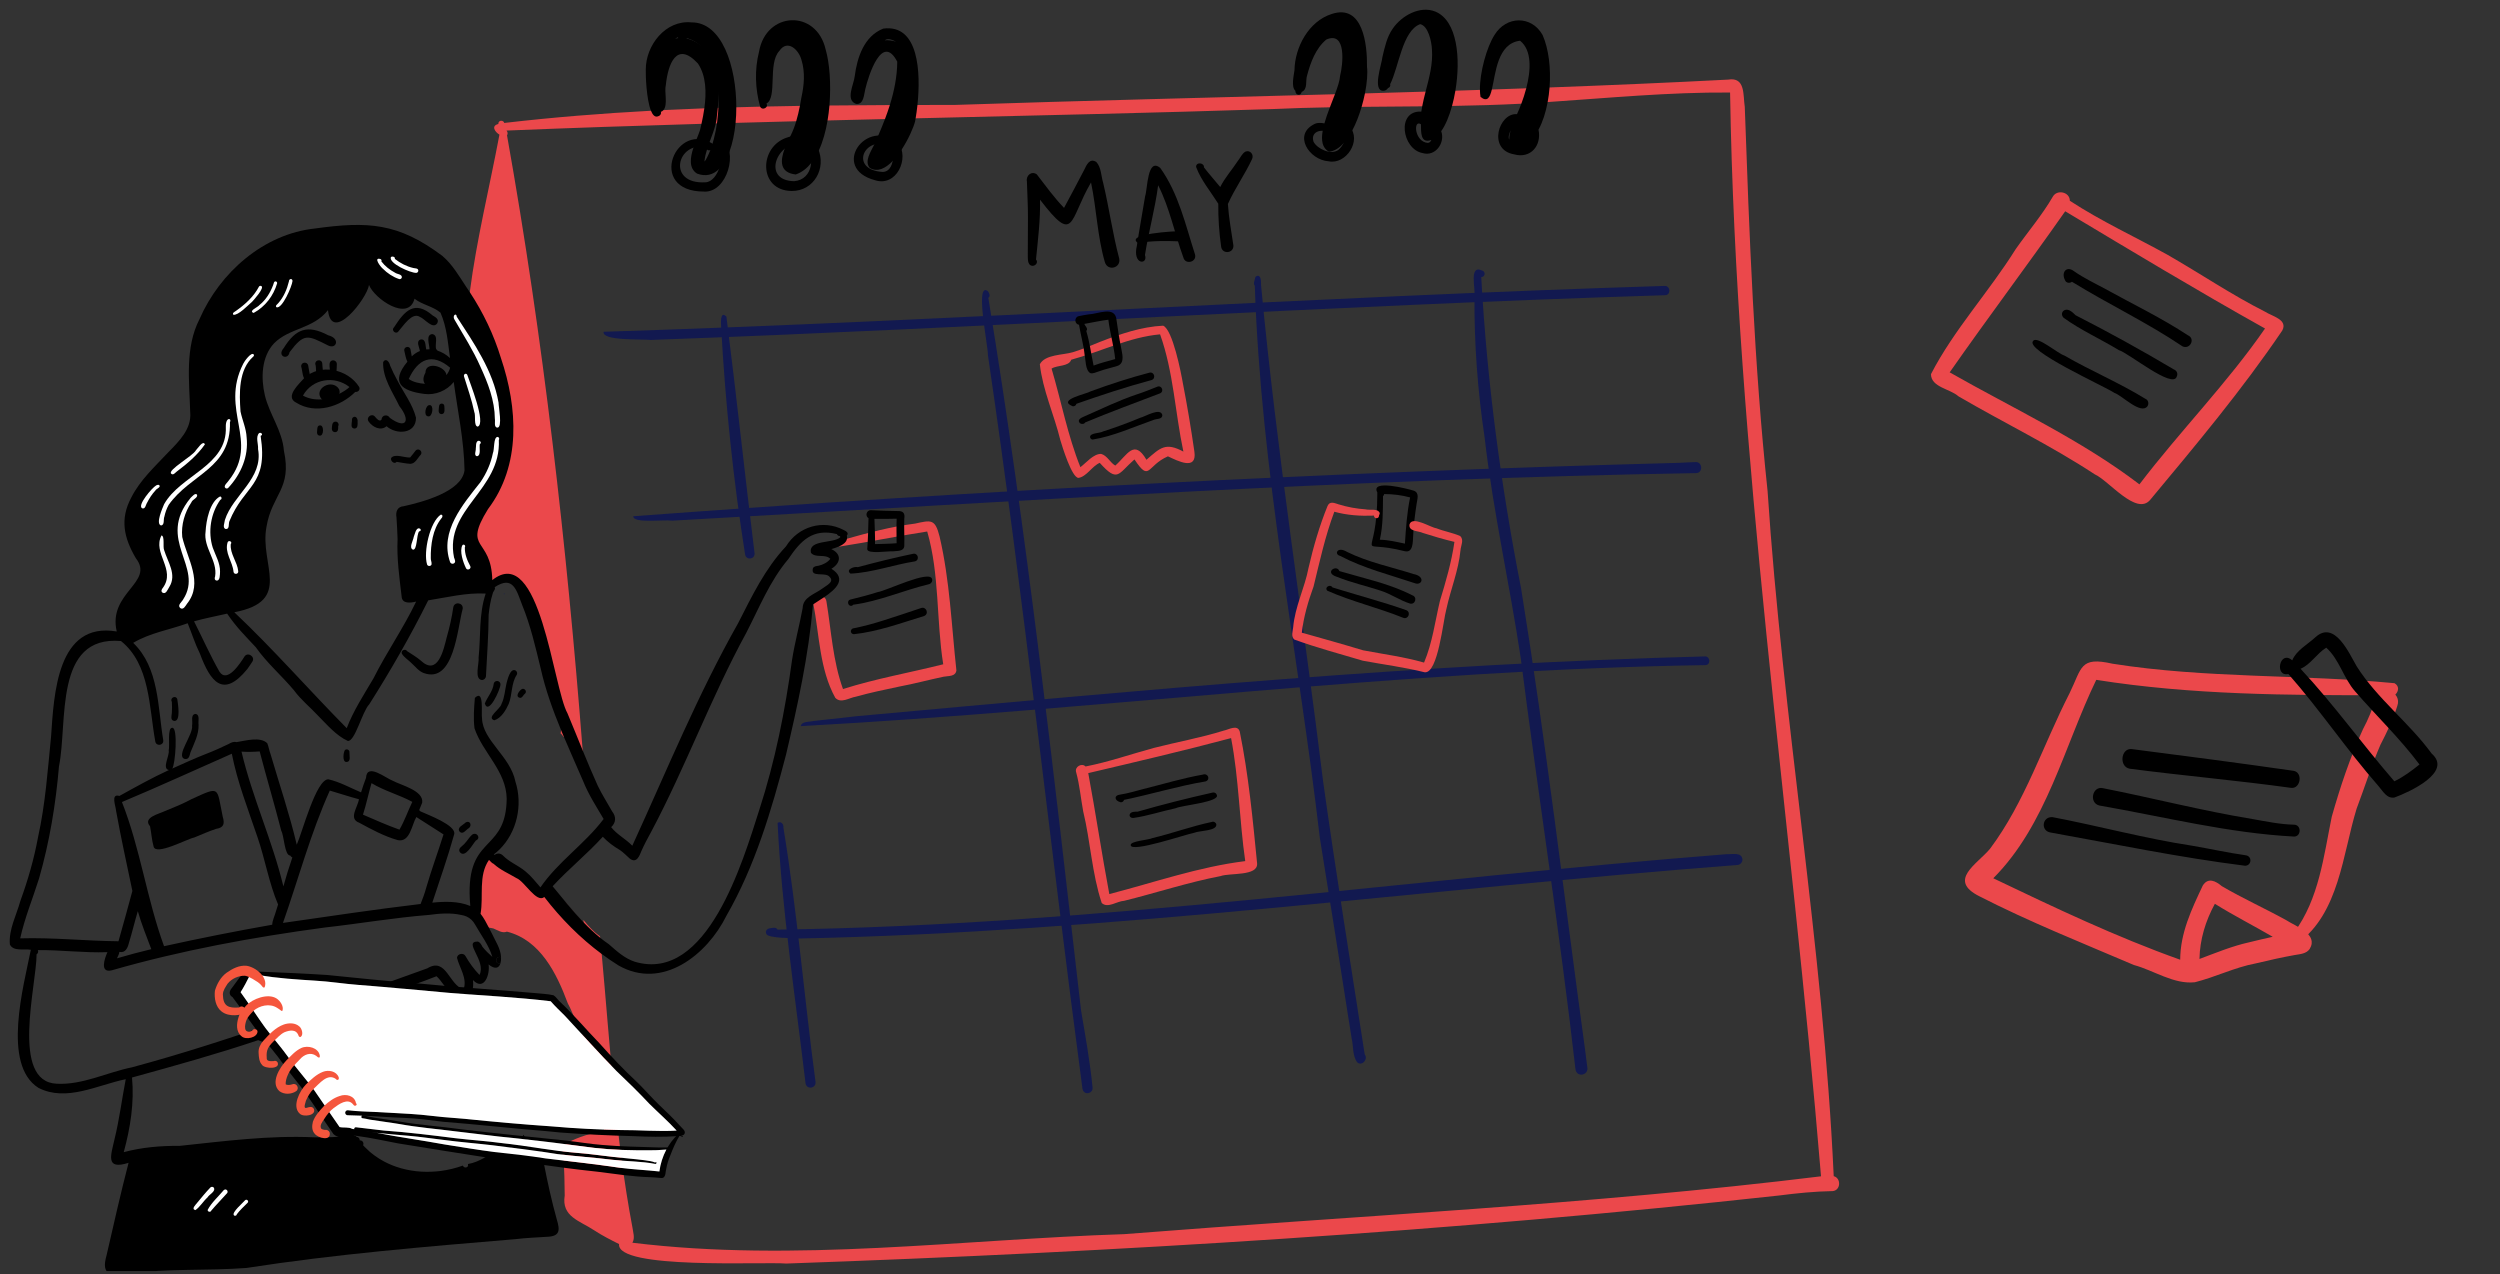 <svg xmlns="http://www.w3.org/2000/svg" width="257.0" height="131.0" viewBox="0.0 0.0 257.0 131.0" fill="none">
<rect x="0.0" y="0.0" width="257.0" height="131.0" fill="#333333" stroke="none"/>
<g clip-path="url(#clip0_5211_13892)">
<g clip-path="url(#clip1_5211_13892)">
<path d="M188.387 122.445C186.543 122.477 184.709 122.661 182.882 122.898C148.992 126.61 114.898 128.699 80.831 129.893C78.491 129.693 63.351 130.535 63.64 127.889C62.763 127.455 61.901 127.011 61.074 126.471C59.598 125.485 57.705 125.083 58.052 122.906C58.036 121.605 58.026 120.301 57.917 119.003C57.671 118.257 57.87 117.676 58.604 117.345C58.988 117.111 61.267 116.208 62.123 116.397C61.781 113.504 61.464 110.61 61.17 107.712C60.07 107.663 58.94 104.104 58.369 103.141C57.231 100.083 55.547 96.631 52.109 95.772C51.637 95.98 51.141 95.609 50.708 95.442C50.556 95.414 50.404 95.385 50.251 95.356C49.95 95.3 49.649 95.243 49.349 95.18C49.225 95.144 49.337 94.874 49.145 94.832C48.724 94.743 48.736 94.514 48.645 94.218C48.619 94.057 48.06 93.903 48.145 93.832C48.375 93.634 48.737 94.09 49.01 94C48.893 92.641 49.13 88.846 50.145 87.332C50.257 87.162 50.303 86.833 50.443 86.737C50.492 86.703 51.092 86.355 51.145 86.332C51.44 86.61 50.855 87.047 51.145 87.332C51.214 87.399 50.576 87.763 50.645 87.832C50.755 88.756 51.324 88.474 51.327 88.477C51.331 88.481 51.236 88.591 51.645 88.332L52.145 88.832C52.535 89.218 52.254 88.947 52.645 89.332C53.309 89.987 54.045 90.051 54.631 90.786C54.637 90.794 54.644 90.802 54.652 90.81C55.425 91.439 56.991 93.644 58.023 92.66C58.668 93.445 59.307 94.189 60.01 94.913C60.007 94.886 60.005 94.861 60.003 94.834C59.993 94.746 59.984 94.656 59.975 94.567C60.473 95.185 61.029 95.798 61.682 96.249C61.687 96.3 61.691 96.351 61.697 96.402C61.75 96.957 61.803 97.514 61.854 98.069C62.717 107.449 63.26 116.89 65.009 126.154C65.079 126.674 65.302 127.267 65.008 127.752C81.779 129.802 98.761 127.413 115.576 126.87C139.468 124.979 163.401 123.846 187.201 120.924C184.125 83.784 178.449 46.829 177.852 9.512C171.58 9.468 165.347 10.072 159.099 10.492C158.243 10.551 157.388 10.604 156.532 10.653C156.485 10.655 156.439 10.659 156.392 10.661C154.019 10.783 151.644 10.85 149.269 10.89C148.247 10.909 147.224 10.921 146.201 10.931C144.125 10.952 142.05 10.963 139.973 10.984C138.887 10.996 137.8 11.01 136.712 11.03C134.753 11.066 132.794 11.12 130.836 11.211C118.593 11.603 106.357 11.876 94.125 12.164C93.075 12.189 92.024 12.214 90.974 12.238C89.007 12.286 87.039 12.334 85.072 12.383C83.998 12.41 82.923 12.436 81.849 12.464C79.772 12.517 77.695 12.572 75.618 12.631C75.468 12.634 75.318 12.638 75.168 12.643C74.848 12.651 74.527 12.661 74.207 12.669C74.039 12.675 73.87 12.679 73.701 12.684C73.66 12.685 73.621 12.686 73.581 12.687C73.09 12.701 72.6 12.715 72.11 12.73C65.431 12.925 58.753 13.148 52.074 13.422C52.187 13.56 52.23 13.762 52.12 13.907C55.857 34.849 58.245 55.95 59.899 77.145C59.974 78.093 60.047 79.041 60.118 79.989C59.582 78.518 58.466 77.231 58.12 75.725C58.068 75.735 58.014 75.739 57.96 75.736C57.946 75.736 57.931 75.735 57.916 75.733C57.839 75.606 57.754 75.482 57.632 75.398C57.655 75.283 57.669 75.168 57.675 75.053C57.748 73.919 57.108 72.781 56.908 71.672C56.131 68.694 55.341 65.714 54.398 62.783C53.971 61.879 53.742 60.887 53.312 59.992C52.77 59.24 51.735 59.69 51.042 59.96C50.029 60.277 48.995 60.569 47.975 60.773C47.736 59.75 47.631 58.705 47.601 57.65C47.584 57.101 47.588 56.549 47.604 55.996C47.635 54.877 47.714 53.751 47.766 52.634C47.782 52.295 47.795 51.957 47.805 51.62C47.817 51.214 47.821 50.81 47.817 50.407C47.913 46.657 47.843 42.904 47.842 39.153C47.842 38.911 47.842 38.668 47.843 38.425C47.846 37.229 47.856 36.032 47.884 34.836C47.889 34.6 47.895 34.365 47.902 34.129L47.908 34.027C47.99 32.693 48.123 31.364 48.294 30.039C48.998 24.595 50.332 19.223 51.342 13.842C50.881 13.568 50.455 12.935 51.226 12.748C51.228 12.697 51.235 12.647 51.249 12.596L51.25 12.597C51.35 12.337 51.768 12.358 51.835 12.639C56.852 12.055 61.882 11.656 66.918 11.385C67.344 11.362 67.771 11.339 68.199 11.318C69.6 11.249 71.002 11.188 72.404 11.136C72.865 11.119 73.325 11.102 73.786 11.087C73.806 11.087 73.827 11.087 73.849 11.085C73.991 11.08 74.134 11.075 74.276 11.07C74.581 11.061 74.885 11.051 75.189 11.043C75.357 11.037 75.524 11.032 75.692 11.029C76.509 11.004 77.327 10.983 78.144 10.964C78.369 10.959 78.592 10.953 78.816 10.949C79.953 10.923 81.09 10.902 82.228 10.885C83.24 10.869 84.252 10.856 85.263 10.846C87.333 10.823 89.403 10.81 91.473 10.801C92.419 10.798 93.366 10.795 94.311 10.793C95.603 10.789 96.893 10.787 98.185 10.785C111.2 10.35 124.217 10.047 137.23 9.688C138.257 9.66 139.286 9.631 140.314 9.602C142.392 9.544 144.471 9.483 146.55 9.419C147.571 9.388 148.592 9.356 149.612 9.323C150.454 9.297 151.294 9.27 152.136 9.241C152.543 9.229 152.951 9.215 153.359 9.201C154.538 9.162 155.718 9.121 156.898 9.079C157.697 9.051 158.494 9.021 159.293 8.991C165.416 8.765 171.538 8.502 177.657 8.184C179.445 7.89 179.175 9.769 179.362 10.979C179.832 24.162 180.312 37.333 181.706 50.463C183.257 74.003 187.431 97.344 188.506 120.909C189.293 121.112 189.238 122.38 188.386 122.446L188.387 122.445Z" fill="#EB484B" />
<path d="M52.734 88.683L52.742 88.691C52.742 88.691 52.736 88.685 52.734 88.683Z" fill="#121950" />
<path d="M51.776 61.034C51.776 61.034 51.776 61.033 51.775 61.032C51.805 61.02 51.836 61.007 51.866 60.996C51.85 61.038 51.837 61.084 51.829 61.13C51.814 61.097 51.797 61.066 51.776 61.034Z" fill="#121950" />
<path d="M66.923 34.947C65.913 34.841 61.873 35.062 62.051 34.105C98.092 32.977 134.855 30.511 171.158 29.391C171.742 29.395 171.79 30.361 171.143 30.348C136.376 31.428 101.67 33.696 66.923 34.946V34.947Z" fill="#121950" />
<path d="M69.103 53.524C68.169 53.397 65.077 53.833 65.102 53.069C100.39 50.443 136.866 48.524 172.611 47.579C173.189 47.551 173.764 47.516 174.342 47.501C175.043 47.501 175.085 48.657 174.325 48.637C139.203 49.225 104.151 51.552 69.103 53.525V53.524Z" fill="#121950" />
<path d="M82.314 74.647C82.421 74.122 83.238 74.223 83.655 74.115C85.119 73.946 86.584 73.781 88.05 73.626C117.083 70.986 146.129 68.215 175.289 67.479C175.804 67.468 175.897 68.333 175.333 68.374C144.372 68.835 112.761 73.001 82.314 74.647Z" fill="#121950" />
<path d="M82.198 96.477C81.612 96.425 78.989 96.479 78.78 96.016C78.613 95.696 78.893 95.42 79.215 95.419C79.463 95.378 79.784 95.291 79.927 95.565C112.568 95.12 145.009 90.353 177.513 87.809C178.085 87.843 179.062 87.561 179.126 88.374C179.121 88.672 178.864 88.933 178.561 88.922C146.457 91.382 114.441 95.819 82.198 96.478V96.477Z" fill="#121950" />
<path d="M76.592 56.984C75.382 49.295 74.572 41.536 74.141 33.764C74.119 33.367 73.981 31.855 74.675 32.545C75.708 40.643 76.567 48.771 77.57 56.875C77.625 57.508 76.69 57.636 76.593 56.985L76.592 56.984Z" fill="#121950" />
<path d="M111.277 111.921C107.933 86.797 105.254 61.574 101.555 36.49C101.616 35.725 100.153 28.821 101.569 29.945C101.693 30.131 101.847 30.456 101.6 30.614C105.586 54.923 108.316 79.408 111.133 103.875C111.579 106.509 112.057 109.141 112.315 111.803C112.388 112.404 111.426 112.678 111.277 111.921Z" fill="#121950" />
<path d="M139.526 109.212C139.014 108.545 139.148 107.543 138.947 106.745C137.879 99.852 136.776 92.966 135.672 86.08C133.473 67.186 129.616 48.416 128.993 29.371C128.79 29.148 129.004 28.814 129.031 28.554C129.078 28.375 129.323 28.283 129.467 28.412C129.715 28.702 129.591 29.172 129.656 29.531C131.266 46.552 133.942 63.451 136.029 80.416C137.336 89.76 138.847 99.079 140.294 108.4C140.679 108.85 140.028 109.647 139.524 109.213L139.526 109.212Z" fill="#121950" />
<path d="M161.96 109.931C160.351 95.831 158.135 81.813 156.343 67.736C155.218 60.143 153.5 52.653 152.625 45.022C151.903 40.197 151.541 35.33 151.575 30.451C151.699 29.707 150.976 27.139 152.373 27.814C152.76 27.937 152.668 28.494 152.273 28.484C152.86 39.232 154.297 49.92 156.366 60.482C158.923 76.263 160.793 92.15 162.957 107.99C163.031 108.592 163.111 109.192 163.185 109.794C163.266 110.534 162.109 110.799 161.959 109.932L161.96 109.931Z" fill="#121950" />
<path d="M82.807 111.354C81.756 102.496 80.358 93.39 79.936 84.597C80.261 84.359 80.589 84.737 80.532 85.07C81.963 93.748 82.668 102.523 83.84 111.237C83.897 111.906 82.907 112.043 82.806 111.354H82.807Z" fill="#121950" />
<path d="M110.867 49.127C110.178 49.109 109.202 45.91 109.002 45.24C108.37 42.643 107.179 40.077 106.896 37.446C107.429 36.42 109.307 36.507 110.294 36.206C111.249 35.913 112.167 35.519 113.088 35.142C115.162 34.335 117.329 33.59 119.568 33.48C120.548 33.866 121.417 38.327 121.604 39.424C121.599 39.397 121.594 39.371 121.59 39.345C122.05 41.695 122.441 44.058 122.783 46.427C123.074 48.436 121.053 47.374 120.062 46.91C117.844 47.887 118.221 49.619 116.622 47.23C114.917 48.714 114.932 49.665 113.052 47.58C112.253 47.928 111.709 48.997 110.867 49.128V49.127ZM111.064 48.027C111.654 47.582 112.428 46.625 113.204 46.664C113.824 46.837 114.107 47.547 114.651 47.862C115.888 46.779 116.579 45.077 117.855 47.263C119.29 46.022 119.812 45.44 121.652 46.424C120.8 42.419 120.642 38.244 119.257 34.371C116.064 34.66 113.175 36.151 110.12 36.98C109.883 37.699 108.686 37.515 108.102 37.893C109.099 41.262 109.754 44.761 111.065 48.026L111.064 48.027Z" fill="#EB484B" />
<path d="M85.868 71.737C84.241 68.794 84.234 65.243 83.6 62C83.514 61.108 84.836 60.947 84.961 61.846C85.456 64.85 85.617 67.949 86.66 70.833C90.035 69.76 93.534 69.151 96.963 68.289C96.245 63.761 96.597 59.049 95.317 54.638C92.321 55.097 89.345 55.715 86.353 56.179C86.353 56.179 86.353 56.178 86.354 56.177C86.072 56.193 85.953 55.756 86.218 55.633C86.448 55.538 86.695 55.492 86.933 55.418C89.283 54.757 91.637 54.13 94.062 53.827C95.713 53.465 96.126 53.319 96.588 55.149C97.642 59.656 97.817 64.331 98.318 68.92C98.225 69.582 97.477 69.469 96.988 69.568C95.466 69.887 93.965 70.299 92.433 70.582C90.941 70.9 89.448 71.205 87.978 71.62C87.301 71.728 86.445 72.354 85.868 71.736V71.737Z" fill="#EB484B" />
<path d="M87.436 58.969C86.876 58.563 87.813 58.196 88.183 58.305C90.063 57.798 91.957 57.325 93.864 56.93C94.377 56.82 94.567 57.573 94.056 57.709C91.849 58.055 89.655 58.867 87.436 58.968V58.969Z" fill="black" />
<path d="M87.477 62.284C87.14 62.272 87.06 61.72 87.403 61.638C88.332 61.418 89.336 61.151 90.222 60.869C91.111 60.743 95.613 58.525 95.822 59.536C95.878 59.767 95.733 59.989 95.51 60.052C92.885 60.68 90.401 61.81 87.709 62.165C87.657 62.238 87.569 62.286 87.477 62.284Z" fill="black" />
<path d="M87.767 65.197C87.336 65.152 87.394 64.582 87.82 64.573C88.793 64.378 89.766 64.111 90.71 63.815C92.036 63.384 93.367 62.963 94.684 62.508C95.223 62.315 95.536 63.106 95.001 63.325C92.615 64.051 90.252 64.931 87.767 65.197Z" fill="black" />
<path d="M89.152 56.457C89.236 55.4 89.252 54.332 89.283 53.268C88.904 53.05 89.076 52.431 89.52 52.448C90.431 52.5 91.343 52.517 92.256 52.535C92.845 52.512 93.051 52.743 92.961 53.328C92.922 54.266 92.992 55.208 92.961 56.144C92.892 56.712 92.21 56.621 91.788 56.677C91.31 56.633 89.163 56.991 89.154 56.457H89.152ZM89.904 53.68C89.925 54.431 89.97 55.182 89.949 55.934C90.69 55.903 91.433 55.912 92.172 55.843C92.168 55.001 92.143 54.162 92.176 53.322C91.413 53.337 90.652 53.357 89.89 53.34C89.895 53.453 89.9 53.566 89.904 53.68Z" fill="black" />
<path d="M112.073 38.352C111.563 38.042 111.616 36.997 111.495 36.456C111.389 35.418 111.086 34.407 110.925 33.384C110.45 33.319 110.412 32.614 110.885 32.502C111.22 32.42 111.566 32.379 111.906 32.319C112.857 32.289 114.648 31.389 114.779 32.899C114.913 33.834 115.046 34.765 115.239 35.687C115.337 36.304 115.677 37.269 114.927 37.595C114.277 37.809 113.6 37.941 112.955 38.182C112.671 38.255 112.371 38.451 112.073 38.352ZM112.42 37.581C113.145 37.307 113.896 37.123 114.641 36.914C114.51 35.559 114.101 34.222 113.939 32.864C113.11 32.974 112.294 33.151 111.471 33.298C111.552 33.532 111.9 33.78 111.669 34.022C112.021 35.186 112.167 36.399 112.42 37.581Z" fill="black" />
<path d="M110.249 41.754C108.659 41.09 111.665 40.514 112.138 40.224C114.119 39.495 116.128 38.843 118.17 38.307C118.672 38.195 118.863 38.935 118.359 39.075C115.757 39.772 113.199 40.62 110.658 41.51C110.619 41.687 110.422 41.809 110.249 41.754Z" fill="black" />
<path d="M111.013 43.503C110.666 43.139 111.191 42.933 111.472 42.805C113.251 42.026 115.003 41.165 116.848 40.549C117.572 40.316 118.275 40.031 118.981 39.748C119.435 39.582 119.701 40.249 119.249 40.439C116.678 41.419 114.096 42.365 111.556 43.429C111.458 43.614 111.167 43.62 111.011 43.503H111.013Z" fill="black" />
<path d="M112.331 45.186C112.179 45.184 112.055 45.054 112.057 44.903C112.102 44.484 113.068 44.554 113.408 44.348C114.694 43.937 115.961 43.471 117.207 42.951C117.729 42.83 119.258 41.866 119.484 42.647C119.511 43.137 118.892 43.028 118.579 43.17C116.518 43.887 114.496 44.836 112.331 45.186Z" fill="black" />
<path d="M144.399 56.663C139.09 55.308 141.601 58.208 141.589 50.629C140.839 49.224 144.765 50.264 145.322 50.438C145.952 50.657 145.694 51.307 145.628 51.794C145.458 52.902 145.313 54.016 145.27 55.136C145.229 55.716 145.283 56.87 144.399 56.663ZM144.426 55.886C144.529 54.294 144.635 52.701 144.959 51.135C144.092 50.902 143.193 50.789 142.295 50.79C142.286 50.872 142.243 50.95 142.174 51.002C142.157 52.5 142.182 54.013 141.847 55.483C142.707 55.497 143.608 55.715 144.426 55.886Z" fill="black" />
<path d="M146.453 69.11C144.362 68.588 142.224 68.318 140.106 67.923C137.761 67.222 135.355 66.588 133.06 65.747C132.688 65.439 132.895 64.907 132.937 64.501C133.121 62.358 134.123 60.449 134.52 58.366C135.017 56.211 135.636 54.066 136.471 52.015C136.707 51.472 137.187 51.719 137.611 51.847C138.5 52.124 139.454 52.299 140.375 52.36C140.821 52.478 141.624 52.234 141.836 52.733C141.858 52.858 141.76 52.919 141.759 53.027C141.746 53.372 141.231 53.346 141.247 53.005C139.876 53.059 138.495 52.976 137.169 52.606C136.218 55.149 135.674 57.684 135.037 60.287C134.474 61.833 134.018 63.397 133.825 65.037C135.928 65.635 138.036 66.217 140.125 66.852C142.22 67.248 144.338 67.525 146.393 68.114C147.25 66.088 147.521 63.897 148.024 61.775C148.634 59.776 149.217 57.781 149.516 55.706C148.421 55.446 147.341 55.13 146.27 54.787C145.803 54.557 144.766 54.652 144.902 53.897C145.201 53 147.057 54.23 147.663 54.306C148.456 54.626 149.327 54.758 150.101 55.106C150.53 55.478 150.171 56.097 150.138 56.567C149.942 58.645 149.124 60.588 148.689 62.61C148.357 63.756 147.831 69.289 146.452 69.108L146.453 69.11Z" fill="#EB484B" />
<path d="M145.542 59.985C142.917 59.103 140.224 58.44 137.758 57.142C137.129 56.996 137.453 56.109 138.491 56.742C140.659 57.808 143.024 58.281 145.31 59.012C146.496 59.234 146.231 60.141 145.542 59.985Z" fill="black" />
<path d="M144.941 62.045C143.894 61.72 142.994 61.058 141.947 60.726C140.452 60.236 138.909 59.89 137.446 59.303C136.044 58.864 137.421 57.968 137.688 58.706C140.221 59.46 142.815 59.982 145.179 61.193C145.733 61.366 145.502 62.192 144.942 62.045H144.941Z" fill="black" />
<path d="M144.248 63.51C141.676 62.468 138.956 61.842 136.44 60.721C136.116 60.357 136.772 60.011 136.975 60.386C139.503 61.18 142.079 61.847 144.577 62.73C145.083 62.957 144.759 63.717 144.247 63.509L144.248 63.51Z" fill="black" />
<path d="M113.259 92.828C112.249 89.803 112.105 86.512 111.352 83.407C111.101 82.064 110.991 80.692 110.623 79.371C110.46 78.83 111.198 78.395 111.597 78.794C113.985 78.328 116.281 77.519 118.625 76.884C121.007 76.275 123.435 75.844 125.785 75.111C126.305 75.012 127.209 74.436 127.446 75.203C128.356 79.687 128.783 84.216 129.231 88.761C129.33 90.096 126.417 89.716 125.48 90.061C122.125 90.704 118.874 91.784 115.561 92.603C114.826 92.633 113.877 93.415 113.259 92.828ZM114.036 91.911C118.674 90.712 123.24 89.11 128.011 88.522C127.407 84.336 127.358 80.037 126.555 75.877C121.69 77.175 116.774 78.32 111.873 79.476C112.643 83.615 113.262 87.771 114.038 91.911H114.036Z" fill="#EB484B" />
<path d="M115.137 82.451C114.573 82.296 114.49 81.758 115.133 81.687C115.933 81.568 116.707 81.325 117.489 81.124C119.529 80.619 121.59 79.989 123.655 79.629C124.18 79.441 124.47 80.148 123.937 80.329C121.106 80.799 118.353 81.653 115.542 82.228C115.515 82.414 115.304 82.526 115.136 82.451H115.137Z" fill="black" />
<path d="M116.499 84.088C116.289 84.106 116.071 83.954 116.131 83.726C116.232 83.425 116.688 83.438 116.951 83.437C119.469 82.715 122.007 82.07 124.563 81.498C124.758 81.416 124.994 81.482 125.074 81.691C125.536 82.449 121.46 82.782 120.861 83.085C119.404 83.397 117.976 83.882 116.499 84.088Z" fill="black" />
<path d="M116.235 86.867C116.208 86.458 118.071 86.353 118.478 86.153C120.527 85.664 122.503 84.932 124.566 84.497C124.758 84.415 124.988 84.539 125.037 84.738C125.138 85.44 123.27 85.38 122.769 85.609C121.993 85.736 116.192 87.727 116.236 86.867H116.235Z" fill="black" />
<path d="M74.121 16.031C74.121 16.021 74.12 16.011 74.118 16C74.116 15.975 74.113 15.948 74.11 15.922C74.107 15.893 74.103 15.863 74.097 15.833C74.097 15.831 74.097 15.829 74.096 15.828C74.092 15.798 74.087 15.769 74.08 15.742C74.076 15.718 74.071 15.696 74.064 15.675C74.056 15.638 74.046 15.604 74.034 15.57C74.026 15.543 74.016 15.516 74.006 15.489C73.996 15.467 73.988 15.445 73.977 15.422C73.975 15.417 73.973 15.412 73.971 15.408C73.949 15.362 73.925 15.319 73.899 15.278C73.873 15.236 73.845 15.197 73.813 15.161C73.797 15.143 73.781 15.125 73.764 15.108C73.747 15.091 73.73 15.075 73.712 15.059C73.423 15.817 73.005 16.392 72.422 16.651H72.408C72.411 16.621 72.413 16.592 72.418 16.563C72.404 16.576 72.391 16.59 72.379 16.604C72.375 16.61 72.371 16.614 72.368 16.619C72.357 16.632 72.347 16.646 72.339 16.66C72.337 16.662 72.337 16.663 72.336 16.664C72.325 16.681 72.314 16.698 72.306 16.715C72.305 16.715 72.305 16.717 72.305 16.718C72.295 16.736 72.287 16.753 72.28 16.771C72.262 16.815 72.249 16.861 72.241 16.907C72.238 16.926 72.236 16.945 72.234 16.964C72.231 16.985 72.23 17.008 72.23 17.029C72.23 17.136 72.255 17.243 72.307 17.337C72.344 17.382 72.382 17.421 72.42 17.456C72.469 17.503 72.517 17.542 72.566 17.573C72.603 17.597 72.639 17.616 72.675 17.631C72.764 17.669 72.853 17.682 72.938 17.672C72.951 17.671 72.964 17.669 72.977 17.667C73.124 17.641 73.264 17.552 73.398 17.418C73.412 17.405 73.426 17.392 73.439 17.377C73.451 17.365 73.462 17.352 73.473 17.34C73.577 17.223 73.677 17.079 73.772 16.918C73.784 16.898 73.797 16.876 73.809 16.854C73.822 16.832 73.835 16.811 73.846 16.788C73.883 16.721 73.92 16.652 73.955 16.581C74.014 16.462 74.072 16.338 74.127 16.212V16.205C74.127 16.147 74.125 16.088 74.121 16.031ZM71.08 2.301C68.414 2.036 66.374 4.667 66.386 7.168C66.365 7.715 66.447 10.218 66.92 11.384C67.086 11.795 67.299 12.04 67.574 11.977C67.802 11.942 68.015 11.746 67.938 11.501C68.046 11.458 68.133 11.395 68.201 11.317C68.687 10.764 68.266 9.437 68.448 8.738C68.67 6.601 69.543 4.147 71.751 6.534C72.599 7.802 72.631 9.515 72.406 11.135C72.33 11.685 72.225 12.223 72.112 12.73C72.064 12.949 72.014 13.161 71.964 13.366C71.88 13.63 71.749 13.948 71.613 14.294C71.501 14.577 71.386 14.877 71.286 15.182C70.945 16.219 70.794 17.3 71.658 17.848C72.548 18.178 73.295 17.973 73.896 17.4C74.341 16.977 74.704 16.353 74.984 15.597C75.302 14.745 75.513 13.723 75.619 12.631C75.668 12.11 75.693 11.571 75.693 11.028C75.696 6.817 74.206 2.267 71.079 2.301H71.08ZM73.713 11.77C73.738 11.546 73.763 11.317 73.788 11.086C73.814 10.825 73.841 10.56 73.862 10.294V10.291C73.994 8.641 73.945 6.937 72.968 5.562C72.534 5.018 71.951 4.509 71.296 4.199C71.29 4.196 71.283 4.192 71.277 4.189C71.064 4.091 70.845 4.013 70.62 3.963C70.328 3.896 70.029 3.876 69.727 3.912H69.726C69.618 3.925 69.508 3.946 69.398 3.975C69.491 3.921 69.583 3.874 69.675 3.831C71.661 2.903 73.251 4.448 73.772 6.41C73.763 6.383 73.755 6.357 73.746 6.33C74.021 7.32 74.278 9.184 74.278 11.069C74.278 11.608 74.257 12.147 74.209 12.669C74.163 13.167 74.094 13.648 73.994 14.095C73.919 14.44 73.825 14.763 73.712 15.059C73.423 15.817 73.005 16.392 72.422 16.651H72.408C72.411 16.621 72.413 16.592 72.418 16.563C72.462 16.153 72.559 15.757 72.682 15.365C72.762 15.108 72.854 14.853 72.947 14.599C73.181 13.968 73.432 13.341 73.582 12.687C73.651 12.387 73.699 12.083 73.713 11.77ZM74.121 16.031C74.121 16.021 74.12 16.011 74.118 16C74.116 15.975 74.113 15.948 74.11 15.922C74.107 15.893 74.103 15.863 74.097 15.833C74.097 15.831 74.097 15.829 74.096 15.828C74.092 15.798 74.087 15.769 74.08 15.742C74.076 15.718 74.071 15.696 74.064 15.675C74.056 15.638 74.046 15.604 74.034 15.57C74.026 15.543 74.016 15.516 74.006 15.489C73.996 15.467 73.988 15.445 73.977 15.422C73.975 15.417 73.973 15.412 73.971 15.408C73.949 15.362 73.925 15.318 73.899 15.278C73.873 15.236 73.845 15.197 73.813 15.161C73.797 15.143 73.781 15.125 73.764 15.108C73.747 15.091 73.73 15.075 73.712 15.059C73.423 15.817 73.005 16.392 72.422 16.651H72.408C72.411 16.621 72.413 16.592 72.418 16.563C72.404 16.576 72.391 16.59 72.379 16.604C72.375 16.61 72.371 16.614 72.368 16.619C72.357 16.632 72.347 16.646 72.339 16.66C72.337 16.662 72.337 16.663 72.336 16.664C72.325 16.681 72.314 16.698 72.306 16.715C72.305 16.715 72.305 16.717 72.305 16.718C72.295 16.736 72.287 16.753 72.28 16.771C72.262 16.815 72.249 16.861 72.241 16.907C72.238 16.926 72.236 16.945 72.234 16.964C72.231 16.985 72.23 17.008 72.23 17.029C72.23 17.136 72.255 17.243 72.307 17.337C72.344 17.382 72.382 17.421 72.42 17.456C72.469 17.503 72.517 17.542 72.566 17.573C72.603 17.597 72.639 17.616 72.675 17.631C72.764 17.669 72.853 17.682 72.938 17.672C72.951 17.671 72.964 17.669 72.977 17.667C73.124 17.641 73.264 17.552 73.398 17.418C73.412 17.405 73.426 17.392 73.439 17.377C73.451 17.365 73.462 17.352 73.473 17.34C73.577 17.223 73.677 17.079 73.772 16.918C73.784 16.898 73.797 16.876 73.809 16.854C73.822 16.832 73.835 16.811 73.846 16.788C73.883 16.721 73.92 16.652 73.955 16.581C74.014 16.462 74.072 16.338 74.127 16.212V16.205C74.127 16.147 74.125 16.088 74.121 16.031Z" fill="black" />
<path d="M72.307 17.338C72.151 17.053 72.239 16.65 72.525 16.482C74.333 13.421 74.828 5.225 70.672 3.937C70.352 4.117 69.672 4.182 69.637 3.676C69.63 3.372 69.955 3.266 70.198 3.226C72.743 3.022 74.385 5.717 74.792 7.929C75.14 9.941 75.46 12.08 74.918 14.082C74.558 14.903 73.582 18.841 72.306 17.338H72.307Z" fill="black" />
<path d="M85.266 10.845C85.223 11.361 85.159 11.877 85.074 12.383C84.886 13.5 84.592 14.569 84.171 15.473C83.947 15.958 83.685 16.397 83.384 16.77C82.944 17.316 82.419 17.722 81.801 17.936C80.116 17.749 80.214 16.499 80.655 15.308C80.824 14.855 81.041 14.411 81.23 14.037C81.248 14 81.266 13.964 81.284 13.929C81.517 13.455 81.701 12.965 81.85 12.464C82.006 11.946 82.126 11.417 82.23 10.884C82.285 10.597 82.336 10.308 82.385 10.02C82.664 8.754 82.781 7.422 82.392 6.166C82.12 5.116 80.949 3.998 80.117 5.234C78.904 6.517 79.937 10.035 78.788 10.647C78.859 10.755 78.858 10.861 78.817 10.948C78.706 11.177 78.309 11.28 78.15 10.979C78.15 10.973 78.147 10.968 78.146 10.963C77.63 9.169 77.561 7.154 78.026 5.331C78.736 1.156 83.937 0.912 84.881 5.106C85.273 6.448 85.451 8.639 85.265 10.845H85.266Z" fill="black" />
<path d="M90.801 2.939C88.829 3.717 88.114 5.902 87.865 7.838C87.78 8.675 86.874 10.285 88.014 10.685C88.816 10.756 88.806 9.714 88.952 9.162C89.287 7.743 90.681 3.345 92.237 6.34C92.226 7.863 91.926 9.35 91.475 10.8C91.324 11.284 91.156 11.763 90.976 12.238C90.76 12.809 90.526 13.373 90.286 13.931C90.171 14.194 90.055 14.456 89.938 14.717C89.919 14.761 89.898 14.808 89.874 14.856C89.536 15.565 88.813 16.607 89.422 17.267C90.202 17.73 91.029 17.315 91.769 16.551C92.096 16.215 92.405 15.809 92.686 15.383C93.373 14.337 93.89 13.156 94.067 12.501C94.087 12.395 94.107 12.283 94.127 12.164C94.195 11.766 94.26 11.3 94.314 10.791C94.66 7.497 94.481 2.455 90.801 2.939ZM91.493 4.151C91.312 4.131 91.133 4.125 90.951 4.141C91.305 3.891 91.781 4.119 92.124 4.29C91.92 4.22 91.707 4.175 91.493 4.151Z" fill="black" />
<path d="M72.39 19.694C66.34 19.715 69.512 12.083 73.49 14.928C73.616 15.382 72.55 15.749 72.636 15.13C69.564 14.465 68.512 18.987 72.531 18.74C73.851 18.701 74.737 15.729 73.615 14.985C73.038 14.617 73.609 13.784 74.163 14.181C75.992 15.502 74.746 19.82 72.391 19.695L72.39 19.694Z" fill="black" />
<path d="M81.378 19.633C77.941 19.592 77.987 15.04 80.948 14.125C81.729 13.845 82.618 13.848 83.377 14.19C83.755 14.309 84.565 14.838 84.078 15.252C84.998 17.28 83.668 19.658 81.378 19.633ZM81.635 18.627C83.603 18.469 83.87 15.96 82.658 14.754C79.89 14.308 78.2 18.561 81.635 18.627Z" fill="black" />
<path d="M89.944 18.524C85.322 17.295 89.023 12.015 92.336 14.661C93.537 16.285 92.148 19.249 89.944 18.524ZM90.755 17.674C91.535 17.662 91.816 16.73 91.812 16.079C91.853 15.683 91.487 15.355 91.578 14.977C88.746 13.846 87.282 17.494 90.754 17.674H90.755Z" fill="black" />
<path d="M140.316 9.601C140.225 10.052 140.111 10.519 139.975 10.984C139.726 11.836 139.403 12.681 139.014 13.411C138.739 13.928 138.433 14.387 138.096 14.75C137.653 15.23 137.159 15.542 136.624 15.597C135.912 15.217 135.803 14.414 135.973 13.445C136.016 13.202 136.075 12.949 136.147 12.69C136.297 12.152 136.502 11.586 136.714 11.03C136.889 10.569 137.071 10.115 137.231 9.687C137.511 8.946 137.73 8.284 137.758 7.808C138.063 6.641 138.439 3.143 136.338 4.07C135.25 4.986 134.729 6.404 134.373 7.745C134.18 8.3 134.469 9.17 133.813 9.449C133.721 9.919 133.146 9.786 133.162 9.333C132.713 8.936 133.002 7.76 133.072 7.213C133.114 4.843 134.537 2.192 136.888 1.441C140.125 0.356 140.561 4.595 140.527 6.856C140.611 7.515 140.533 8.512 140.316 9.601Z" fill="black" />
<path d="M136.581 16.581C134.575 16.45 132.858 13.818 135.173 12.726C135.883 12.413 137.462 12.938 137.424 13.837C137.411 14.266 136.762 14.223 136.801 13.795C136.101 13.126 134.643 13.427 135.036 14.58C135.435 15.321 136.833 15.963 137.576 15.415C138.042 15.03 138.496 14.235 138.04 13.691C137.6 13.222 138.294 12.556 138.741 13.012C140.015 14.419 138.388 16.96 136.579 16.581H136.581Z" fill="black" />
<path d="M147.553 1.19C145.971 0.551 144.081 1.615 143.18 2.935C142.575 3.785 142.356 4.839 142.118 5.837C142.056 6.553 141.004 9.443 142.268 9.329C142.454 9.303 142.601 9.2 142.689 9.048C142.856 9.016 142.969 8.826 142.903 8.663C143.792 6.943 144.151 3.157 145.992 2.483C146.839 2.66 147.17 4.321 147.203 5.064C147.32 6.563 146.919 7.988 146.552 9.418C146.423 9.92 146.298 10.423 146.203 10.931C146.168 11.11 146.137 11.289 146.111 11.47C143.512 11.351 144.139 15.344 146.229 15.732C147.548 16.144 148.595 14.681 148.156 13.483C148.586 12.89 148.974 11.97 149.271 10.89C149.406 10.396 149.523 9.867 149.614 9.322C150.168 6.038 149.838 2.138 147.553 1.19ZM146.768 14.691C145.386 14.568 145.264 12.225 146.072 12.776C146.094 13.524 145.987 14.81 147.142 14.384C147.081 14.548 146.953 14.691 146.768 14.691Z" fill="black" />
<path d="M158.581 3.603C157.442 1.569 154.851 1.624 153.65 3.572C152.824 4.846 152.111 7.479 152.137 9.241C152.141 9.503 152.161 9.747 152.2 9.964C152.882 10.513 153.154 10.055 153.361 9.2C153.758 7.562 153.917 4.466 156.262 4.186C157.502 5.172 157.379 7.229 156.899 9.078C156.754 9.636 156.577 10.176 156.394 10.661C156.243 11.063 156.089 11.428 155.946 11.735C154.076 11.578 152.881 15.394 155.658 15.869C157.353 16.337 158.497 14.962 158.159 13.331C158.589 12.54 158.904 11.554 159.1 10.493C159.191 10.004 159.256 9.5 159.295 8.991C159.444 7.052 159.216 5.046 158.581 3.603ZM155.148 14.359C155.011 14.05 155.176 13.7 155.287 13.406C155.202 13.718 155.153 14.037 155.148 14.359Z" fill="black" />
<path d="M113.58 26.945C112.801 24.269 112.728 21.471 112.157 18.755C109.864 22.679 110.519 25.223 106.916 20.528C106.957 22.583 106.704 24.631 106.5 26.672C106.757 26.957 106.48 27.325 106.139 27.329C105.56 27.28 105.679 26.5 105.657 26.083C105.657 24.869 105.665 23.658 105.673 22.444C105.683 21.177 105.6 19.915 105.566 18.653C105.448 18.047 106.044 17.535 106.584 17.926C107.485 19.092 108.351 20.303 109.383 21.37C110.073 20.066 110.787 18.776 111.456 17.46C111.703 16.944 112.016 16.212 112.704 16.653C113.217 17.216 113.189 18.09 113.404 18.792C114.022 21.378 114.372 24.012 115.056 26.583C115.252 27.561 113.868 27.915 113.58 26.946V26.945Z" fill="black" />
<path d="M121.649 26.469C120.751 24.009 120.252 21.39 119.057 19.043C118.743 21.471 118.08 23.816 117.701 26.217C118.062 27.217 116.38 27.303 116.875 25.232C117.126 23.539 117.449 21.86 117.719 20.17C117.974 19.441 117.931 16.146 119.274 17.265C121.165 19.902 121.874 23.133 122.852 26.172C123.049 26.945 121.845 27.253 121.649 26.468V26.469Z" fill="black" />
<path d="M116.986 24.985C115.58 24.021 120.847 23.753 121.348 23.763C122.038 23.785 122.027 24.803 121.332 24.815C119.879 24.758 118.422 24.737 116.986 24.985Z" fill="black" />
<path d="M125.533 25.358C125.326 23.897 125.227 22.422 125.239 20.945C124.469 19.71 123.468 18.538 122.962 17.17C122.919 16.619 123.816 16.713 123.766 17.205C124.297 17.901 124.89 18.547 125.439 19.229C125.92 18.26 126.66 17.449 127.248 16.546C127.509 16.227 127.67 15.78 128.044 15.579C128.516 15.399 128.919 15.891 128.718 16.337C127.984 17.93 126.941 19.372 126.227 20.973C126.32 22.407 126.587 23.805 126.791 25.216C126.862 26.046 125.647 26.185 125.532 25.358H125.533Z" fill="black" />
<path d="M42.764 42.939C42.781 44.624 40.759 44.72 39.736 43.816C39.134 44.339 38.296 43.901 37.899 43.338C37.587 42.897 38.232 42.422 38.563 42.85C38.7 43.016 39.017 43.406 39.219 43.139C39.246 42.648 39.845 42.547 40.082 42.962C41.778 44.183 42.231 43.229 41.057 41.751C40.373 40.325 39.318 38.852 39.388 37.217C39.682 36.748 40.029 37.216 40.101 37.573C40.327 38.108 40.558 38.584 40.837 39.085C41.482 40.354 42.417 41.556 42.765 42.94L42.764 42.939Z" fill="black" />
<path d="M34.9 40.475C35.267 40.283 35.626 40.07 35.927 39.787C34.386 38.575 32.111 38.923 31.143 40.667C32.278 41.3 33.806 41.136 34.899 40.474L34.9 40.475ZM36.926 39.785C37.059 40.064 36.815 40.33 36.524 40.287C34.989 41.83 32.416 42.617 30.463 41.401C29.222 40.794 30.784 39.44 31.257 38.883C32.901 37.315 35.76 37.928 36.926 39.784V39.785Z" fill="black" />
<path d="M34.861 40.016C35.222 40.994 33.736 41.761 33.066 41.038C32.166 39.969 34.151 38.852 34.861 40.016Z" fill="black" />
<path d="M31.881 38.668C32.038 38.904 31.791 39.269 31.51 39.181C31.067 38.89 31.114 38.159 30.963 37.681C30.92 37.206 31.619 37.125 31.687 37.599C31.735 37.959 31.82 38.311 31.881 38.668Z" fill="black" />
<path d="M33.184 38.003C33.21 38.432 33.169 38.868 32.76 38.798C32.364 38.655 32.563 37.815 32.412 37.432C32.367 36.963 33.065 36.882 33.128 37.351C33.127 37.493 33.167 37.747 33.184 38.004V38.003Z" fill="black" />
<path d="M33.954 37.185C34.166 36.902 34.636 37.073 34.627 37.423C34.595 37.75 34.694 38.694 34.175 38.711C33.9 38.713 33.704 38.379 33.905 38.166C33.943 37.837 33.779 37.479 33.954 37.185Z" fill="black" />
<path d="M33.742 34.469C35.01 34.779 34.589 35.937 33.742 35.52C31.637 34.469 31.279 34.192 29.767 36.206C29.618 37.086 28.433 36.623 29.16 35.788C30.41 33.783 31.611 33.348 33.742 34.468V34.469Z" fill="black" />
<path d="M44.478 32.43C44.785 32.614 45.167 32.814 44.949 33.232C44.485 33.911 43.663 32.753 43.156 32.573C42.364 32.053 41.453 33.513 40.981 34.037C40.726 34.446 40.165 33.973 40.505 33.649C41.603 31.938 42.618 30.826 44.479 32.43H44.478Z" fill="black" />
<path d="M32.924 43.731C33.324 43.728 33.294 44.831 32.878 44.784C32.602 44.768 32.559 44.52 32.602 44.296C32.612 44.069 32.605 43.708 32.923 43.731H32.924Z" fill="black" />
<path d="M34.506 43.344C34.734 43.341 34.887 43.616 34.765 43.806C34.77 44.073 34.792 44.418 34.433 44.429C34.26 44.427 34.106 44.277 34.114 44.1C34.13 43.813 34.107 43.342 34.505 43.343L34.506 43.344Z" fill="black" />
<path d="M36.761 43.362C36.769 43.623 36.804 44.051 36.437 44.055C36.006 44.03 36.159 43.532 36.181 43.272C36.175 43.137 36.173 42.986 36.297 42.9C36.608 42.697 36.805 43.09 36.761 43.362Z" fill="black" />
<path d="M44.151 41.646C44.655 41.597 44.462 42.935 44.002 42.798C43.512 42.759 43.747 41.629 44.151 41.646Z" fill="black" />
<path d="M45.386 42.573C44.95 42.538 45.122 42.006 45.142 41.717C45.142 41.725 45.141 41.733 45.14 41.742C45.159 41.418 45.64 41.401 45.676 41.724C45.678 42.014 45.815 42.551 45.386 42.573Z" fill="black" />
<path d="M42.185 47.683C41.712 47.649 41.245 47.56 40.777 47.478C40.54 47.777 40.081 47.366 40.218 47.068C40.616 46.603 41.598 47.072 42.16 47.029C42.36 46.81 42.529 46.564 42.717 46.334C42.999 45.993 43.516 46.397 43.249 46.751C42.929 47.078 42.702 47.664 42.185 47.683Z" fill="black" />
<path d="M37.945 102.922C37.701 103.01 37.456 103.092 37.211 103.176C37.322 102.876 37.737 102.501 37.945 102.922Z" fill="black" />
<path d="M40.33 102.051C39.63 102.311 38.93 102.568 38.228 102.821C38.895 102.47 39.602 102.219 40.33 102.051Z" fill="black" />
<path d="M51.506 98.396C51.521 98.629 51.501 98.851 51.446 99.033C51.434 99.028 51.421 99.023 51.41 99.019C50.811 99.141 50.907 98.212 51.506 98.396Z" fill="black" />
<path d="M35.193 108.455C36.029 108.735 35.536 109.934 34.744 109.576C34.776 109.164 34.835 108.764 34.919 108.371C35.01 108.4 35.103 108.429 35.194 108.456L35.193 108.455Z" fill="black" />
<path d="M22.893 83.948C23.109 84.651 23.03 85.082 22.23 85.203C21.46 85.451 20.723 85.792 19.973 86.094C19.245 86.23 16.004 88.001 15.791 87.023C15.597 86.344 15.566 85.629 15.423 84.937C14.633 84.036 16.372 83.667 16.957 83.376C17.877 83.003 18.798 82.632 19.674 82.159C22.694 80.781 22.252 80.883 22.894 83.948H22.893Z" fill="black" />
<path d="M49.838 72.319C50.105 71.643 50.666 71.061 50.753 70.299C50.834 69.849 51.498 69.943 51.444 70.399C51.438 70.838 50.229 73.58 49.838 72.319Z" fill="black" />
<path d="M50.815 74.047C49.95 73.766 51.448 72.884 51.552 72.369C51.879 71.706 51.902 70.952 52.07 70.244C52.171 69.872 52.452 68.637 53.001 68.925C53.15 69.014 53.216 69.225 53.118 69.376C52.539 70.27 52.677 71.384 52.3 72.352C52.007 73.005 51.521 73.833 50.815 74.046V74.047Z" fill="black" />
<path d="M53.472 71.741C52.939 71.65 53.315 71.096 53.566 70.892C53.839 70.627 54.244 71.044 53.973 71.311C53.783 71.435 53.722 71.736 53.472 71.742V71.741Z" fill="black" />
<path d="M17.902 74.114C17.489 74.039 17.638 73.6 17.666 73.307C17.691 72.9 17.69 72.52 17.667 72.149C17.425 71.764 18.04 71.421 18.222 71.858C18.281 72.307 18.624 74.18 17.902 74.114Z" fill="black" />
<path d="M18.973 78.015C18.032 77.707 19.901 75.491 19.745 74.581C19.842 74.209 19.553 73.46 20.09 73.391C20.591 73.46 20.347 74.151 20.413 74.502C20.448 75.527 19.944 76.436 19.575 77.359C19.476 77.694 19.441 78.107 18.973 78.015Z" fill="black" />
<path d="M43.562 69.191C43.032 68.995 42.693 68.515 42.285 68.152C41.964 67.832 41.54 67.585 41.307 67.19C41.182 66.852 41.68 66.65 41.856 66.94C42.322 67.252 42.813 67.531 43.241 67.895C45.008 69.564 45.599 66.808 45.926 65.504C46.214 64.5 46.45 63.473 46.596 62.438C46.699 61.807 47.64 61.934 47.566 62.579C47.014 64.576 46.687 70.315 43.562 69.19V69.191Z" fill="black" />
<path d="M35.627 78.331C35.162 78.357 35.296 77.345 35.455 77.11C35.641 76.933 35.96 77.094 35.922 77.351C35.903 77.675 36.117 78.297 35.627 78.331Z" fill="black" />
<path d="M47.287 87.621C46.998 87.189 47.592 86.97 47.803 86.675C48.066 86.4 48.25 86.051 48.538 85.802C49.025 85.475 49.473 86.177 48.923 86.403C48.6 86.756 47.837 88.248 47.288 87.62L47.287 87.621Z" fill="black" />
<path d="M47.26 85.505C46.913 85.067 47.623 84.807 47.873 84.548C48.381 84.282 48.571 84.972 48.098 85.194C48.098 85.194 48.098 85.194 48.099 85.194C47.863 85.374 47.57 85.804 47.26 85.506V85.505Z" fill="black" />
<path d="M86.739 54.487C84.595 53.36 82.053 54.128 80.798 56.17C78.646 58.461 77.305 61.272 75.889 64.045C71.726 71.41 68.522 79.26 65.001 86.942C64.334 86.239 63.432 85.808 62.829 85.034C63.345 84.541 63.348 83.952 62.929 83.415C62.435 82.532 61.885 81.68 61.447 80.768C60.905 79.572 60.399 78.36 59.9 77.145C59.379 75.871 58.868 74.595 58.336 73.328C56.852 70.684 55.518 55.713 50.608 59.635C50.509 55.169 47.512 56.624 50.168 52.334C53.585 47.819 53.221 41.927 51.497 36.811C50.761 34.4 49.678 32.14 48.296 30.038C48.178 29.858 48.056 29.678 47.933 29.5C47.191 28.382 46.505 27.177 45.468 26.301C40.926 22.898 37.818 22.74 32.388 23.488C27.101 24.045 22.6 28.02 20.515 32.794C18.996 35.744 19.461 39.179 19.554 42.375C19.718 44.086 18.401 45.371 17.297 46.497C15.928 47.96 14.403 49.344 13.489 51.158C12.306 53.385 12.739 55.294 13.966 57.386C15.922 59.887 11.069 60.907 12 64.916C5.859 63.864 5.547 71.398 5.25 75.712C4.904 79.169 4.667 82.657 3.911 86.059C3.502 88.294 2.871 90.474 2.096 92.609C1.695 94.072 0.88 95.555 1.015 97.097C1.392 97.841 2.481 97.511 3.17 97.638C2.442 101.323 0.178 109.434 3.946 111.828C6.821 113.31 10.031 111.53 12.927 110.942C12.529 112.991 12.274 115.074 11.774 117.102C11.42 118.72 10.769 120.32 13.217 119.537C12.401 122.679 11.689 125.846 10.963 129.009C10.321 131.243 11.484 131.06 13.2 130.933C17.232 130.379 21.288 130.648 25.328 130.347C34.511 128.921 43.758 128.157 53.016 127.383C54.07 127.253 55.129 127.214 56.187 127.145C57.561 127.107 57.588 126.504 57.239 125.365C56.714 123.48 56.294 121.568 55.919 119.648C55.824 119.327 55.689 118.174 55.327 117.512C55.325 117.509 55.324 117.506 55.322 117.503C55.249 117.371 55.167 117.26 55.075 117.179H55.074C54.99 117.104 54.899 117.057 54.798 117.041L54.794 117.04C54.626 117.014 54.432 117.076 54.206 117.259C54.044 117.065 53.912 116.835 53.812 116.647C53.532 117.116 53.562 117.894 53.003 118.12C52.686 118.202 52.46 117.981 52.344 117.714C52.314 117.647 52.293 117.578 52.278 117.509C52.271 117.512 52.265 117.515 52.259 117.518C52.253 117.52 52.248 117.523 52.243 117.526C51.961 117.662 51.689 117.817 51.423 117.983C50.872 118.325 50.342 118.707 49.781 119.024C49.77 119.03 49.76 119.036 49.749 119.042C49.236 119.33 48.699 119.563 48.099 119.663C48.143 119.782 48.116 119.877 48.056 119.939C48.046 119.95 48.033 119.961 48.02 119.969C48.006 119.979 47.993 119.987 47.978 119.994C47.849 120.052 47.667 120.014 47.59 119.843C47.586 119.836 47.584 119.829 47.581 119.821C46.854 120.084 46.094 120.269 45.322 120.371C45.273 120.377 45.224 120.383 45.176 120.389C45.131 120.395 45.086 120.399 45.041 120.403C44.978 120.411 44.914 120.417 44.851 120.421C43.47 120.543 42.068 120.396 40.773 119.957C40.635 119.911 40.498 119.86 40.362 119.807C40.351 119.802 40.342 119.798 40.331 119.794C40.193 119.74 40.056 119.681 39.921 119.618C39.783 119.554 39.647 119.487 39.512 119.417C39.176 119.24 38.851 119.04 38.541 118.815C38.417 118.726 38.297 118.633 38.178 118.537C38.117 118.487 38.056 118.436 37.997 118.385C37.821 118.233 37.652 118.073 37.488 117.904C37.434 117.847 37.38 117.79 37.327 117.731C37.432 117.514 37.286 117.21 36.98 117.232C36.983 117.199 36.98 117.166 36.972 117.134C36.971 117.126 36.969 117.118 36.966 117.111C36.958 117.081 36.944 117.052 36.926 117.026C36.915 117.01 36.903 116.994 36.891 116.98C36.882 116.971 36.874 116.964 36.866 116.957C36.862 116.952 36.858 116.948 36.852 116.945C36.848 116.941 36.844 116.937 36.838 116.934C36.814 116.916 36.787 116.902 36.76 116.893C36.753 116.89 36.746 116.887 36.738 116.886C36.726 116.882 36.713 116.879 36.699 116.878C36.688 116.876 36.678 116.875 36.667 116.875H36.657C36.535 116.628 36.24 116.746 36.025 116.787C35.71 116.646 35.251 116.814 34.887 116.843C34.029 116.935 33.164 116.912 32.302 116.916C27.662 116.701 23.078 117.31 18.479 117.794C16.531 117.78 14.607 117.937 12.721 118.442C13.4 115.958 13.815 113.345 13.571 110.769C17.921 109.569 22.264 108.367 26.544 106.928C29.196 108.059 32.011 108.69 34.745 109.576C34.776 109.164 34.835 108.764 34.918 108.37C32.549 107.593 30.105 107.112 27.684 106.537C30.868 105.425 33.979 104.189 37.194 103.182L37.213 103.176C37.22 103.156 37.229 103.135 37.239 103.114C37.239 103.114 37.239 103.112 37.242 103.111C37.249 103.094 37.259 103.077 37.269 103.06C37.299 103.008 37.337 102.958 37.379 102.912C37.389 102.9 37.4 102.889 37.412 102.879C37.449 102.842 37.488 102.811 37.53 102.787C37.534 102.784 37.538 102.781 37.543 102.779C37.546 102.778 37.548 102.776 37.551 102.775C37.646 102.725 37.745 102.715 37.831 102.777C37.833 102.778 37.835 102.78 37.837 102.782C37.856 102.796 37.876 102.814 37.893 102.836C37.912 102.86 37.93 102.889 37.947 102.923C38.082 102.866 38.216 102.811 38.351 102.758L38.354 102.756C38.405 102.735 38.455 102.715 38.506 102.696C38.88 102.546 39.255 102.403 39.632 102.264C39.735 102.225 39.838 102.187 39.943 102.149C41.583 101.55 43.247 101.007 44.873 100.357C45.411 100.844 45.728 101.526 46.271 102.008C47.67 103.17 48.822 102.581 48.623 100.754C49.782 101.949 50.394 100.134 50.224 99.146C50.916 99.707 51.303 99.502 51.447 99.032C51.435 99.027 51.422 99.022 51.411 99.018C51.392 99.022 51.374 99.025 51.358 99.027C51.23 99.041 51.138 99.002 51.082 98.94C51.069 98.925 51.059 98.911 51.051 98.895C50.968 98.757 51.005 98.546 51.147 98.439C51.149 98.436 51.151 98.435 51.154 98.433C51.237 98.373 51.356 98.348 51.508 98.395C51.463 97.504 50.93 96.755 50.569 95.968C50.461 95.768 50.356 95.563 50.252 95.357C50 94.863 49.743 94.367 49.402 93.936C49.724 92.127 49.151 90.002 50.269 88.398C50.421 88.535 50.55 88.728 50.742 88.8C51.429 89.434 52.309 89.802 53.104 90.276C53.927 90.601 55.157 92.883 55.955 92.211C57.653 94.418 59.624 96.415 61.856 98.069C62.415 98.484 62.989 98.878 63.58 99.247C68.088 101.82 72.689 98.163 74.68 94.132C77.62 89.022 79.319 83.269 80.8 77.593C82 72.5 83.132 67.359 83.577 62.137C83.591 62.128 83.606 62.117 83.621 62.108C83.919 61.904 84.321 61.663 84.721 61.392C85.921 60.581 87.108 59.512 85.468 58.468C86.439 57.894 86.556 56.956 85.459 56.449C85.689 56.38 85.992 56.293 86.272 56.167C86.662 55.995 87.01 55.749 87.07 55.381C87.086 55.283 87.082 55.177 87.053 55.06C87.299 54.775 86.965 54.595 86.74 54.487H86.739ZM43.683 39.458C43.097 39.415 42.502 39.29 42.017 38.964C42.955 36.898 44.421 36.227 46.273 37.801C46.2 38.08 46.067 38.336 45.893 38.56C45.811 37.637 43.732 37.081 43.734 38.32C43.499 38.743 43.447 39.147 43.683 39.458ZM33.717 31.882C34.088 35.366 37.723 30.704 37.934 29.294C38.487 30.714 41.979 33.131 42.613 30.708C43.41 31.338 44.516 31.485 45.285 32.146C45.934 33.629 46.041 35.199 46.261 36.804C45.87 36.451 45.43 36.193 44.974 36.046C44.951 35.984 44.906 35.932 44.837 35.899C44.672 35.418 45.124 34.463 44.432 34.343C43.755 34.424 44.132 35.339 44.156 35.906C44.041 35.903 43.927 35.908 43.814 35.922C43.716 35.505 43.796 34.825 43.244 34.897C42.726 35.079 43.115 35.676 43.164 36.085C42.868 36.205 42.586 36.385 42.33 36.633C42.283 36.393 42.249 36.149 42.198 35.909C42.09 35.494 41.469 35.647 41.563 36.065C41.663 36.438 41.704 36.836 41.879 37.184C40.118 39.32 41.248 40.186 43.6 40.494C44.735 40.653 45.934 40.168 46.643 39.268C47.051 42.277 47.704 45.285 47.753 48.341C47.483 50.565 43.381 51.614 41.508 52.038C40.836 52.078 40.652 52.624 40.761 53.209C40.802 53.946 40.853 54.684 40.871 55.424C40.778 57.399 41.053 59.343 41.285 61.296C41.32 62.113 42.218 61.977 42.779 61.844C41.476 64.575 39.747 67.037 38.389 69.743C37.406 71.416 36.342 73.034 35.643 74.856C31.748 70.918 28.115 66.74 24.087 62.94C30.166 61.779 26.643 58.044 27.398 54.14C27.957 50.802 30.036 50.261 29.185 46.335C29.031 44.283 27.699 42.605 27.229 40.645C26.812 38.875 26.864 36.681 28.177 35.29C29.75 33.696 32.202 33.824 33.717 31.882ZM50.613 98.367C50.247 98.053 49.904 97.71 49.599 97.335C49.487 97.123 49.363 96.864 49.121 96.792C47.552 96.781 50.032 98.755 49.291 100.223C48.732 99.646 48.25 98.982 47.853 98.285C47.651 97.906 47.017 98.031 46.978 98.46C47.227 99.484 48.067 100.594 47.655 101.706C46.155 101.286 45.884 98.35 43.931 99.544C33.872 103.13 23.88 106.94 13.557 109.723C10.988 110.241 8.5 111.545 5.843 111.408C1.053 111.226 3.764 101.27 3.761 98.1C3.911 98.024 3.967 97.816 3.886 97.672C6.273 97.646 8.645 97.972 11.044 97.882C10.749 98.54 10.223 100.066 11.498 99.746C18.649 97.691 26.004 96.343 33.373 95.351C36.949 94.951 40.494 94.341 44.084 94.055C45.188 93.907 46.313 93.813 47.411 94.059C47.606 94.087 47.791 94.141 47.962 94.218C48.331 94.385 48.634 94.664 48.836 95.042C48.842 95.051 48.847 95.061 48.853 95.07C49.463 96.147 50.26 97.175 50.613 98.367ZM36.93 84.578C38.191 85.26 39.493 85.969 40.888 86.365C42.159 86.625 42.318 84.802 42.801 83.992C43.74 84.57 44.648 85.197 45.594 85.778C45.018 87.613 44.347 89.417 43.813 91.265C43.662 91.832 43.454 92.383 43.238 92.929C38.513 93.491 33.803 94.2 29.089 94.876C30.681 90.343 31.93 85.656 33.903 81.272C34.905 81.558 35.892 81.901 36.898 82.162C36.791 82.966 35.783 84.163 36.93 84.578ZM37.314 83.746C37.656 82.681 37.879 81.581 38.191 80.508C39.522 81.31 41.027 81.698 42.386 82.431C41.931 83.376 41.593 84.379 41.064 85.287C39.793 84.836 38.551 84.284 37.314 83.746ZM29.131 91.123C28.002 86.402 25.933 81.982 24.827 77.267C25.448 77.31 26.072 77.296 26.694 77.245C27.405 79.975 28.214 82.672 28.913 85.402C29.216 85.928 29.244 87.96 29.837 87.949C29.885 88.034 29.962 88.106 30.053 88.15C29.712 89.149 29.407 90.116 29.131 91.123ZM26.466 86.047C27.251 88.326 27.647 90.774 28.587 92.984C28.512 93.231 28.434 93.478 28.353 93.724C28.241 94.167 27.997 94.603 27.984 95.061C24.263 95.716 20.553 96.454 16.864 97.268C15.095 92.431 14.429 87.248 12.536 82.449C16.314 80.868 20.073 79.14 23.83 77.483C24.405 80.422 25.511 83.216 26.466 86.047ZM15.553 97.574C14.37 97.859 13.195 98.168 12.028 98.514C12.107 98.3 12.26 98.084 12.27 97.856C12.881 97.997 13.129 97.442 13.247 96.953C13.582 95.867 13.839 94.758 14.168 93.669C14.544 95.001 15.07 96.28 15.553 97.574ZM51.7 87.943C51.41 87.668 51.076 87.707 50.851 87.884C50.824 87.867 50.796 87.848 50.77 87.829C50.967 87.679 51.153 87.518 51.328 87.348C53.139 85.58 53.764 82.754 52.984 80.345C52.465 77.743 49.614 76.119 49.553 73.848C49.444 73.376 49.813 70.78 48.816 71.742C48.731 72.766 48.649 73.837 48.777 74.863C49.617 77.386 52.053 79.26 52.088 82.121C52.052 84.675 51.188 85.652 50.291 86.596C50.165 86.729 50.037 86.862 49.912 86.998C48.911 88.082 48.012 89.398 48.346 93.137C47.131 92.621 45.691 92.666 44.441 92.793C45.209 90.454 46.032 88.132 46.691 85.761C46.934 84.834 43.953 83.753 43.218 83.406C43.187 83.35 43.141 83.315 43.085 83.295C43.191 83.036 43.295 82.778 43.4 82.52C43.585 81.277 41.255 80.732 40.387 80.266C39.669 80.014 37.713 78.374 37.627 79.967C37.437 80.457 37.273 80.954 37.117 81.456C36.011 80.993 34.93 80.378 33.755 80.113C32.498 80.086 31.063 85.617 30.505 86.837C29.767 83.687 28.718 80.623 27.81 77.514C27.662 77.131 27.627 76.772 27.474 76.404C26.759 75.696 25.224 76.147 24.316 76.29C24.096 76.217 23.811 76.292 23.476 76.496C22.727 76.853 22.016 77.183 21.191 77.498C20.011 77.953 18.864 78.495 17.707 79.008C18.02 78.629 18.314 74.755 17.712 74.816C17.177 74.788 17.477 76.685 17.343 77.134C17.449 77.692 16.619 79.008 17.361 79.161C15.587 79.979 13.977 80.884 12.274 81.823C11.345 81.54 11.91 82.893 11.934 83.361C12.432 86.115 13.036 88.847 13.609 91.59C13.137 93.302 12.678 95.047 12.18 96.762C8.805 96.729 5.456 96.363 2.076 96.463C2.538 94.362 3.37 92.359 4.014 90.309C5.09 86.553 5.734 82.669 6.063 78.779C6.986 74.247 5.502 65.29 12.438 65.899C15.43 68.295 15.318 72.674 15.96 76.209C16.043 76.754 16.834 76.65 16.785 76.115C16.209 72.699 16.37 68.669 13.693 66.086C15.402 65.061 17.434 64.743 19.295 64.07C19.718 65.11 20.051 66.184 20.551 67.192C21.635 70.095 22.934 71.836 25.426 68.777C25.612 68.529 25.772 68.265 25.946 68.008C26.259 67.514 25.495 66.997 25.15 67.466C24.716 68.148 23.368 70.286 22.56 69.05C21.605 67.368 20.821 65.596 19.948 63.87C21.069 63.558 22.216 63.342 23.351 63.081C24.317 64.504 25.199 65.356 26.291 66.53C27.432 68.152 28.945 69.442 30.218 70.96C30.952 71.962 31.881 72.689 32.73 73.608C33.642 74.525 34.574 75.629 35.751 76.166C36.492 76.266 37.234 73.149 37.954 72.409C40.153 68.943 42.191 65.388 44.021 61.717C45.976 61.406 47.935 60.912 49.93 61.02C49.21 63.168 49.433 65.391 49.2 67.606C49.277 68.183 48.727 69.809 49.529 69.906C49.76 69.91 49.953 69.72 49.958 69.49C50.067 67.395 50.22 65.284 50.233 63.183C50.312 62.44 50.421 61.741 50.65 61.017C50.694 60.766 50.973 60.609 50.855 60.361C52.752 59.105 53.095 60.682 53.679 62.195C54.541 64.293 55.048 66.525 55.585 68.725C56.073 70.907 56.829 72.996 57.677 75.053C57.77 75.282 57.865 75.51 57.962 75.736C58.608 77.269 59.296 78.786 59.952 80.313C60.5 81.686 61.309 82.922 62.053 84.193C60.128 86.749 57.364 88.583 55.559 91.222C55.063 90.66 54.608 90.057 54.021 89.583C53.626 89.249 53.171 88.998 52.732 88.728C52.363 88.501 52.005 88.26 51.7 87.943ZM83.363 56.826C83.833 57.407 84.828 56.902 85.36 57.45C85.066 57.827 84.599 58.057 84.138 58.16C83.929 58.193 83.697 58.198 83.575 58.402C83.271 59.459 84.893 58.722 85.301 59.327C85.81 59.832 84.878 60.226 84.529 60.508C83.764 61.079 82.538 61.385 82.513 62.513C82.185 64.299 81.703 66.045 81.422 67.846C80.715 73.048 79.683 78.242 78.058 83.244C76.364 88.552 72.701 101.069 65.267 98.87C64.215 98.53 63.406 97.784 62.594 97.07C62.285 96.86 61.987 96.636 61.698 96.402C61.099 95.918 60.538 95.39 60.004 94.834C58.868 93.656 57.846 92.357 56.811 91.108C58.443 89.336 60.343 87.808 61.969 86.019C62.485 86.568 63.084 87.008 63.73 87.388C64.102 87.642 64.414 87.969 64.746 88.268C65.439 88.793 65.735 87.987 65.943 87.47C66.24 86.805 66.58 86.158 66.936 85.519C70.479 78.857 73.089 71.694 76.715 65.058C78.059 62.461 79.13 59.73 81.041 57.472C82.302 55.584 83.551 54.285 86.03 54.904C86.078 55.035 86.215 55.116 86.36 55.115C86.37 55.154 86.374 55.195 86.378 55.235C85.651 55.898 83.083 55.444 83.363 56.826Z" fill="black" />
<path d="M37.146 114.839C37.143 114.542 37.532 114.715 37.703 114.744C38.79 114.99 39.906 115.077 41.001 115.281C43.15 115.66 45.331 115.789 47.49 116.1C51.072 116.523 54.659 116.888 58.246 117.256C59.467 117.393 60.676 117.606 61.901 117.7C63.822 117.875 65.751 117.89 67.676 117.958C68.117 117.985 68.572 117.909 69.003 118.013C69.047 118.01 69.091 118.037 69.094 118.084C69.096 118.128 69.058 118.17 69.013 118.166C68.331 118.144 67.645 118.265 66.958 118.241C65.002 118.266 63.043 118.218 61.096 118C58.342 117.638 55.589 117.279 52.826 116.99C50.86 116.81 48.905 116.528 46.943 116.314C44.974 116.06 42.992 115.902 41.037 115.546C40.025 115.371 38.999 115.259 37.987 115.089C37.756 115.049 37.528 114.973 37.294 114.955C37.224 114.962 37.158 114.907 37.146 114.839Z" fill="black" />
<path d="M36.41 116.038C36.416 115.948 36.497 115.873 36.589 115.882C37.538 115.976 38.481 116.124 39.429 116.216C41.905 116.394 44.365 116.699 46.823 117.007C48.415 117.202 50.019 117.291 51.609 117.512C54.187 117.786 56.724 118.303 59.306 118.514C60.566 118.606 61.815 118.797 63.07 118.934C64.147 119.057 65.227 119.136 66.301 119.276C66.657 119.334 67.031 119.364 67.363 119.511C67.376 119.468 67.435 119.451 67.471 119.476C67.501 119.498 67.513 119.545 67.49 119.575C67.462 119.607 67.44 119.647 67.395 119.656C65.94 119.37 64.445 119.394 62.971 119.226C61.052 118.991 59.194 118.868 57.313 118.641C55.089 118.273 52.85 118.015 50.616 117.731C48.952 117.537 47.282 117.409 45.622 117.185C44.421 117.049 43.231 116.86 42.029 116.76C40.493 116.626 38.956 116.512 37.429 116.295C37.142 116.261 36.855 116.238 36.567 116.217C36.477 116.21 36.404 116.13 36.411 116.038L36.41 116.038Z" fill="black" />
<path d="M35.486 114.37C35.495 114.236 35.621 114.113 35.761 114.131C36.768 114.256 37.785 114.266 38.798 114.317C40.294 114.418 41.795 114.461 43.288 114.592C44.779 114.766 46.27 114.91 47.766 115.012C50.778 115.321 53.793 115.591 56.814 115.796C59.137 116.007 61.477 116.113 63.808 116.167C65.723 116.157 67.656 116.337 69.564 116.221C68.676 115.252 67.68 114.385 66.75 113.463C65.647 112.282 64.516 111.185 63.353 110.076C61.541 108.235 59.826 106.301 58.063 104.413C57.574 103.923 57.066 103.451 56.613 102.925C53.141 102.507 49.644 102.345 46.159 102.062C43.061 101.788 39.966 101.479 36.863 101.248C35.371 101.136 33.891 100.888 32.396 100.808C30.369 100.677 28.33 100.557 26.331 100.178C26.159 100.124 25.995 100.104 25.864 99.984C25.823 99.928 25.884 99.851 25.943 99.864C26.25 99.87 26.545 99.876 26.849 99.892C29.106 99.986 31.363 100.079 33.618 100.227C36.675 100.515 39.725 100.88 42.791 101.079C46.867 101.483 50.957 101.733 55.038 102.091C55.657 102.157 56.294 102.174 56.901 102.313C57.165 102.477 57.324 102.767 57.555 102.973C58.994 104.317 60.249 105.839 61.624 107.248C62.852 108.624 64.112 109.967 65.466 111.222C66.253 111.981 66.96 112.818 67.75 113.576C68.471 114.261 69.194 114.945 69.858 115.685C70.076 115.969 70.597 116.261 70.327 116.621C70.143 116.785 69.858 116.757 69.627 116.797C68.131 116.896 66.626 116.868 65.128 116.796C62.617 116.734 60.108 116.61 57.603 116.423C57.12 116.378 56.635 116.322 56.151 116.28C52.612 116.006 49.087 115.587 45.547 115.318C44.223 115.157 42.904 114.965 41.57 114.919C40.1 114.872 38.634 114.741 37.165 114.687C36.684 114.668 36.204 114.656 35.723 114.641C35.584 114.636 35.474 114.502 35.483 114.365L35.486 114.37Z" fill="black" />
<path d="M35.266 116.235C35.336 115.776 35.803 115.975 36.11 116.028C36.933 116.176 37.765 116.266 38.586 116.432C40.956 116.891 43.347 117.22 45.722 117.653C47.428 117.925 49.173 118.215 50.876 118.434C52.623 118.613 54.365 118.819 56.1 119.088C58.627 119.391 61.167 119.671 63.682 120.041C65.046 120.226 66.421 120.277 67.788 120.428C67.973 118.984 68.643 117.587 69.711 116.589C69.771 116.528 69.92 116.411 69.963 116.545C69.967 116.573 69.958 116.602 69.964 116.63C69.972 116.687 70.023 116.739 70.076 116.756C70.106 116.764 70.136 116.769 70.166 116.775C70.223 116.786 70.204 116.876 70.147 116.863C70.046 116.842 69.944 116.8 69.882 116.71C69.479 117.365 69.175 118.068 68.904 118.787C68.713 119.225 68.573 119.68 68.492 120.151C68.395 120.461 68.469 120.831 68.211 121.048C68.108 121.114 67.991 121.103 67.875 121.091C67.538 121.056 67.199 121.035 66.861 121.017C65.028 120.965 63.192 120.676 61.386 120.449C59.011 120.201 56.599 119.871 54.248 119.517C52.901 119.324 51.544 119.214 50.197 119.018C47.122 118.53 44.043 118.06 40.972 117.549C39.553 117.291 38.148 116.957 36.717 116.777C36.318 116.719 35.919 116.663 35.525 116.576C35.371 116.542 35.253 116.4 35.265 116.235L35.266 116.235Z" fill="black" />
<path d="M34.271 116.574C32.934 114.687 31.75 112.688 30.278 110.898C29.66 110.139 29.147 109.44 28.592 108.67C28.177 108.117 27.728 107.59 27.284 107.06C26.586 106.214 25.95 105.318 25.305 104.43C24.854 103.774 24.37 103.142 23.9 102.5C23.497 102.28 23.562 101.867 23.841 101.561C24.07 101.239 24.31 100.925 24.543 100.606C24.698 100.393 24.854 100.183 25.025 99.983C25.132 99.859 25.237 99.704 25.399 99.65C25.512 99.612 25.625 99.651 25.725 99.702C26.017 99.82 26.32 99.942 26.577 100.127C26.758 100.269 26.507 100.438 26.369 100.332C26.134 100.347 25.894 100.355 25.661 100.314C25.373 100.888 25.078 101.459 24.735 102.001C25.596 103.185 26.417 104.474 27.266 105.653C28.068 106.734 28.962 107.714 29.736 108.813C30.559 109.937 31.489 110.977 32.319 112.097C33.191 113.347 34.035 114.616 34.913 115.862C35.437 115.993 36.362 115.711 36.438 116.482C36.43 117.107 35.863 117.179 35.37 117.031C34.994 116.923 34.553 116.864 34.27 116.573L34.271 116.574Z" fill="black" />
<path d="M68.504 118.17C68.131 118.871 67.887 119.642 67.785 120.428C66.418 120.277 65.043 120.225 63.679 120.04C61.164 119.671 58.624 119.39 56.098 119.086C54.362 118.819 52.62 118.611 50.873 118.434C49.17 118.215 47.425 117.926 45.719 117.653C43.385 117.227 41.034 116.902 38.705 116.455C39.81 116.577 40.919 116.664 42.026 116.76C43.229 116.861 44.419 117.05 45.62 117.186C47.281 117.41 48.951 117.536 50.614 117.732C52.85 118.016 55.087 118.273 57.311 118.641C59.192 118.869 61.05 118.991 62.969 119.227C64.443 119.395 65.939 119.371 67.393 119.656C67.439 119.648 67.46 119.608 67.488 119.576C67.511 119.544 67.499 119.497 67.469 119.477C67.432 119.451 67.374 119.468 67.361 119.512C67.029 119.366 66.655 119.335 66.299 119.276C65.224 119.137 64.144 119.058 63.068 118.934C61.813 118.797 60.563 118.606 59.304 118.514C56.722 118.305 54.186 117.787 51.607 117.512C50.017 117.292 48.413 117.202 46.821 117.008C44.362 116.699 41.903 116.394 39.427 116.217C38.478 116.124 37.536 115.976 36.587 115.882C36.495 115.873 36.414 115.949 36.408 116.038C36.407 116.053 36.407 116.067 36.411 116.081C36.337 116.069 36.262 116.057 36.189 116.044C35.861 115.839 35.283 115.954 34.91 115.862C34.032 114.615 33.186 113.347 32.316 112.096C31.486 110.977 30.558 109.937 29.733 108.813C28.96 107.714 28.065 106.733 27.264 105.653C26.414 104.474 25.594 103.185 24.732 102C25.076 101.457 25.372 100.888 25.658 100.314C25.891 100.355 26.131 100.346 26.366 100.332C26.467 100.411 26.632 100.339 26.637 100.238C28.536 100.574 30.47 100.688 32.394 100.811C33.889 100.892 35.368 101.14 36.861 101.251C39.963 101.481 43.057 101.791 46.157 102.065C49.642 102.348 53.138 102.51 56.611 102.929C57.063 103.454 57.572 103.926 58.061 104.416C59.823 106.304 61.539 108.238 63.35 110.079C64.513 111.189 65.644 112.285 66.748 113.466C67.677 114.388 68.673 115.256 69.561 116.225C67.653 116.34 65.721 116.159 63.806 116.17C61.474 116.117 59.135 116.01 56.811 115.8C53.79 115.595 50.775 115.323 47.763 115.016C46.266 114.913 44.775 114.769 43.286 114.595C41.791 114.464 40.291 114.421 38.795 114.321C37.782 114.269 36.765 114.26 35.758 114.134C35.619 114.115 35.492 114.239 35.483 114.373C35.474 114.51 35.584 114.644 35.724 114.648C36.205 114.664 36.685 114.676 37.166 114.695C37.179 114.696 37.194 114.696 37.208 114.696C37.166 114.721 37.141 114.766 37.142 114.842C37.154 114.91 37.22 114.964 37.291 114.957C37.524 114.976 37.753 115.052 37.984 115.092C38.994 115.261 40.02 115.373 41.033 115.548C42.988 115.904 44.971 116.061 46.94 116.317C48.902 116.531 50.856 116.814 52.822 116.993C55.584 117.281 58.337 117.642 61.092 118.002C63.038 118.22 64.998 118.268 66.955 118.244C67.472 118.262 67.988 118.198 68.503 118.174L68.504 118.17Z" fill="white" />
<path d="M22.776 103.979C22.151 103.495 22.011 102.591 22.092 101.85C22.298 101.145 22.687 100.443 23.289 100.001C23.883 99.583 24.596 99.205 25.345 99.282C26.269 99.414 27.57 100.438 27.214 101.469C27.203 101.503 27.17 101.531 27.129 101.521C27.028 101.531 26.971 101.42 26.919 101.351C26.675 101.031 26.309 100.842 25.973 100.634C25.721 100.507 25.472 100.349 25.189 100.307C24.522 100.283 23.809 100.601 23.395 101.127C23.189 101.467 22.914 101.82 22.912 102.235C22.936 103.443 23.472 103.65 24.587 103.569C24.862 103.283 25.347 103.616 25.172 103.974C24.99 104.343 24.514 104.334 24.157 104.368C23.67 104.384 23.163 104.287 22.775 103.978L22.776 103.979Z" fill="#F5563D" />
<path d="M24.827 106.524C24.232 106.043 24.315 105.216 24.525 104.563C24.659 104.1 24.99 103.734 25.299 103.379C25.961 102.674 27.551 102.074 28.433 102.645C28.805 102.888 29.184 103.439 29.041 103.892C29.016 103.93 28.968 103.939 28.929 103.916C28.779 103.805 28.633 103.684 28.466 103.594C27.719 103.123 26.679 103.364 26.045 103.923C25.793 104.21 25.496 104.482 25.348 104.839C25.148 105.347 24.987 106.304 25.856 105.988C25.9 105.963 25.941 105.931 25.972 105.89C26.116 105.71 26.43 105.79 26.473 106.016C26.487 106.677 25.248 106.938 24.826 106.523L24.827 106.524Z" fill="#F5563D" />
<path d="M26.94 109.472C26.631 109.14 26.608 108.664 26.584 108.235C26.551 107.781 26.753 107.364 27.04 107.025C27.649 106.356 28.307 105.626 29.181 105.317C29.704 105.138 30.359 105.133 30.785 105.529C31.037 105.736 31.216 106.372 30.918 106.588C30.833 106.635 30.733 106.581 30.701 106.495C30.465 105.782 29.821 105.886 29.245 106.112C28.797 106.329 28.477 106.734 28.111 107.061C27.563 107.618 27.354 107.944 27.42 108.744C27.378 109.136 27.839 109.093 28.109 109.083C28.257 109.025 28.43 109.046 28.525 109.186C28.887 109.94 27.218 109.882 26.939 109.474L26.94 109.472Z" fill="#F5563D" />
<path d="M28.725 112.174C27.779 111.313 28.73 109.769 29.418 109.033C29.896 108.56 30.358 108.017 30.98 107.732C31.648 107.425 32.733 107.707 32.873 108.504C32.875 108.584 32.911 108.723 32.784 108.716C32.657 108.708 32.602 108.6 32.505 108.54C31.926 108.122 31.24 108.41 30.823 108.906C30.324 109.416 29.801 109.932 29.542 110.611C29.542 110.61 29.543 110.609 29.544 110.608C29.552 110.587 29.56 110.567 29.566 110.547C29.449 110.842 29.356 111.144 29.366 111.463C29.576 111.586 29.847 111.53 30.067 111.459C30.503 111.295 30.824 111.916 30.437 112.178C29.938 112.508 29.215 112.537 28.726 112.173L28.725 112.174Z" fill="#F5563D" />
<path d="M30.818 114.488C29.979 113.742 30.813 112.133 31.447 111.484C31.971 110.984 32.511 110.447 33.201 110.182C33.776 109.96 34.579 110.106 34.816 110.738C34.858 110.839 34.831 111.034 34.685 111.013C34.633 111 34.559 110.996 34.547 110.932C33.668 110.279 32.828 111.411 32.226 111.951C31.876 112.293 31.638 112.724 31.444 113.169C30.985 114.612 31.883 113.348 32.265 113.993C32.543 114.686 31.188 114.863 30.821 114.489L30.818 114.488Z" fill="#F5563D" />
<path d="M32.351 116.548C32.045 116.221 32.059 115.723 32.166 115.317C32.383 114.692 32.861 114.174 33.306 113.698C33.773 113.265 34.296 112.864 34.91 112.672C35.565 112.416 36.472 112.638 36.597 113.418C36.735 113.495 36.645 113.671 36.506 113.672C36.409 113.679 36.353 113.605 36.302 113.535C35.751 112.832 34.832 113.518 34.3 113.91C33.906 114.207 33.603 114.599 33.342 115.014C33.158 115.297 32.82 115.695 33.025 116.03C33.133 116.106 33.271 116.139 33.4 116.155C33.605 116.108 33.82 116.23 33.891 116.426C34.051 117.355 32.703 116.995 32.35 116.549L32.351 116.548Z" fill="#F5563D" />
<path d="M23.992 32.359C23.837 32.169 24.124 32.06 24.247 31.966C25.19 31.3 26.081 30.502 26.619 29.469C26.665 29.384 26.782 29.358 26.862 29.406C27.232 29.572 26.103 30.821 25.925 31.011C25.515 31.366 24.493 32.442 23.992 32.359Z" fill="white" />
<path d="M26.053 32.166C25.52 31.95 26.529 31.574 26.663 31.364C27.33 30.83 27.782 30.098 28.078 29.305C28.141 29.162 28.144 28.882 28.366 28.932C28.455 28.956 28.509 29.051 28.485 29.139C28.115 30.408 27.257 31.525 26.094 32.16C26.081 32.164 26.067 32.166 26.053 32.166Z" fill="white" />
<path d="M28.415 31.585C28.267 31.414 28.517 31.283 28.61 31.16C29.167 30.53 29.503 29.736 29.701 28.927C29.699 28.635 30.071 28.593 30.07 28.891C30.024 29.412 29.001 31.811 28.414 31.585H28.415Z" fill="white" />
<path d="M41.031 28.688C40.395 28.478 39.82 28.088 39.349 27.617C39.118 27.435 38.342 26.404 39.118 26.63C39.114 26.628 39.108 26.625 39.103 26.624C39.202 26.66 39.258 26.774 39.205 26.871C39.575 27.364 40.069 27.742 40.604 28.029C40.819 28.2 41.357 28.171 41.307 28.533C41.275 28.648 41.146 28.726 41.031 28.688Z" fill="white" />
<path d="M42.772 28.052C42.203 28.06 39.925 27.069 40.185 26.427C40.319 26.315 40.658 26.397 40.59 26.614C41.145 27.053 41.796 27.389 42.488 27.55C42.676 27.602 42.999 27.551 43.003 27.828C43.002 27.947 42.894 28.061 42.771 28.052H42.772Z" fill="white" />
<path d="M23.176 50.176C22.91 49.947 23.415 49.585 23.532 49.375C26.706 45.355 22.557 42.219 25.002 37.395C25.106 37.152 25.839 36.147 26.077 36.435C26.126 36.501 26.113 36.601 26.045 36.648C24.51 38.003 24.593 40.426 24.725 42.303C24.907 43.197 25.313 44.043 25.354 44.965C25.57 46.897 24.772 48.747 23.476 50.139C23.405 50.231 23.267 50.247 23.177 50.176H23.176Z" fill="white" />
<path d="M22.237 59.679C22.029 59.614 22.055 59.411 22.116 59.246C22.372 57.618 20.895 56.301 21.134 54.647C21.193 53.513 21.562 51.587 22.623 51.035C22.81 51.054 22.834 51.335 22.649 51.38C21.658 52.771 21.358 54.671 21.871 56.298C22.159 57.108 22.634 57.876 22.62 58.764C22.603 59.036 22.649 59.749 22.236 59.679H22.237Z" fill="white" />
<path d="M23.218 54.385C22.831 54.299 23.097 53.717 23.12 53.452C23.936 50.879 27.088 49.199 26.527 46.161C26.572 45.647 26.253 44.935 26.629 44.526C26.864 44.384 27.096 44.727 26.792 44.8C27.593 49.983 25.118 49.795 23.575 53.602C23.476 53.858 23.619 54.404 23.218 54.385Z" fill="white" />
<path d="M24.006 58.781C23.921 57.742 23.044 56.789 23.409 55.722C23.554 55.488 23.918 55.716 23.723 55.93C23.626 56.936 24.396 57.745 24.492 58.725C24.529 59.04 24.045 59.099 24.007 58.781H24.006Z" fill="white" />
<path d="M16.561 54.02C15.969 53.872 16.704 52.224 16.87 51.831C18.544 48.834 23.392 47.894 23.213 43.883C23.192 42.796 23.858 43 23.639 43.397C23.755 48.184 19.608 48.687 17.341 51.901C17.132 52.283 16.986 52.686 16.898 53.111C16.774 53.391 16.949 53.962 16.561 54.021V54.02Z" fill="white" />
<path d="M16.698 60.92C16.513 60.777 16.629 60.559 16.75 60.42C18.107 58.55 15.65 56.863 16.6 55.041C16.963 55.121 16.72 56.217 16.876 56.561C17.247 57.778 18.195 59.066 17.41 60.328C17.248 60.565 17.069 61.149 16.698 60.92Z" fill="white" />
<path d="M18.528 62.507C18.198 62.204 18.701 61.886 18.835 61.611C21.003 58.233 16.006 55.542 19.6 51.174C19.754 51.046 20.064 50.625 20.255 50.852C20.372 51.178 19.779 51.333 19.68 51.633C18.986 52.672 18.61 53.952 18.734 55.2C19.245 57.439 20.947 59.926 19.224 62.066C19.066 62.288 18.853 62.736 18.528 62.507Z" fill="white" />
<path d="M17.6 48.697C17.177 48.331 19.844 46.868 20.141 46.287C20.308 46.129 20.869 45.212 21.065 45.679C20.319 46.765 19.226 47.684 18.157 48.487C17.992 48.611 17.811 48.89 17.6 48.697Z" fill="white" />
<path d="M14.612 52.253C14.062 51.957 15.66 50.12 16.031 49.918C16.15 49.821 16.41 49.779 16.419 49.992C16.356 50.185 16.082 50.239 15.972 50.428C15.626 50.8 15.347 51.228 15.12 51.682C14.978 51.883 14.953 52.366 14.611 52.253H14.612Z" fill="white" />
<path d="M51.135 43.961C50.741 43.935 50.931 43.318 50.872 43.066C50.858 41.155 50.157 39.371 49.369 37.661C48.639 36.002 47.662 34.482 46.757 32.919C46.424 32.456 46.918 32.08 46.957 32.562C48.732 35.295 50.681 38.104 51.25 41.381C51.25 41.831 51.679 43.944 51.134 43.961H51.135Z" fill="white" />
<path d="M46.268 57.782C45.164 54.639 47.588 51.852 49.4 49.551C50.003 48.659 50.458 47.644 50.667 46.591C50.841 46.212 50.715 44.967 51.135 44.914C51.284 44.911 51.377 45.102 51.279 45.216C51.53 50.407 45.665 52.312 46.675 57.31C46.75 57.523 46.91 57.815 46.62 57.938C46.483 57.992 46.325 57.921 46.267 57.783L46.268 57.782Z" fill="white" />
<path d="M47.91 58.42C47.619 57.839 47.199 56.63 47.544 56.035C47.68 55.896 47.906 56.094 47.787 56.249C47.762 56.946 48.014 57.587 48.339 58.185C48.49 58.466 48.063 58.701 47.908 58.42H47.91Z" fill="white" />
<path d="M43.904 58.03C43.51 56.748 44.187 53.651 45.321 52.897C45.574 52.933 45.496 53.183 45.356 53.311C44.486 54.409 44.266 56 44.285 57.366C44.268 57.593 44.408 57.82 44.361 58.036C44.285 58.234 43.974 58.232 43.904 58.03Z" fill="white" />
<path d="M42.455 56.505C41.999 56.319 42.487 55.552 42.53 55.198C42.632 54.969 42.759 54.225 43.095 54.322C43.309 54.339 43.304 54.638 43.084 54.622C42.805 55.009 42.897 56.556 42.455 56.505Z" fill="white" />
<path d="M49.11 43.858C48.675 43.791 48.926 42.72 48.756 42.351C48.497 41.108 48.074 39.912 47.702 38.705C47.628 38.47 47.908 38.298 48.036 38.534C48.274 39.274 50.016 43.552 49.109 43.857L49.11 43.858Z" fill="white" />
<path d="M49.027 46.902C48.694 46.835 48.937 46.338 48.911 46.124C48.956 45.872 48.885 45.51 49.105 45.338C49.322 45.223 49.57 45.509 49.327 45.656C49.241 45.999 49.491 46.841 49.026 46.902H49.027Z" fill="white" />
<path d="M20.085 124.4C19.62 124.287 20.133 123.835 20.274 123.642C20.713 123.11 21.149 122.573 21.627 122.074C21.721 121.98 21.882 121.985 21.974 122.08C22.218 122.48 21.514 122.772 21.337 123.088C20.895 123.487 20.556 124.082 20.087 124.4H20.085Z" fill="white" />
<path d="M21.346 124.378C21.748 123.618 22.453 123.005 23.006 122.341C23.268 122.117 23.562 122.511 23.289 122.72C22.776 123.305 22.224 123.851 21.723 124.446C21.658 124.645 21.334 124.59 21.346 124.378Z" fill="white" />
<path d="M24.035 124.916C23.826 124.615 24.977 123.647 25.197 123.385C25.366 123.218 25.626 123.484 25.452 123.649C25.072 124.033 24.662 124.396 24.341 124.834C24.331 124.985 24.12 125.04 24.034 124.916H24.035Z" fill="white" />
<path d="M40.214 112.299C39.974 112.194 40.069 110.573 40.401 110.582C40.677 110.479 40.844 110.867 40.517 110.89C40.322 111.22 40.782 112.513 40.215 112.3L40.214 112.299Z" fill="white" />
<path d="M41.094 111.682C41.098 111.45 40.996 110.529 41.325 110.544C41.657 110.62 41.456 111.348 41.554 111.63C41.585 111.93 41.129 111.983 41.094 111.682Z" fill="white" />
</g>
<path d="M198.502 38.466C200.851 33.907 204.473 29.996 207.201 25.629C208.465 23.821 209.919 22.135 211.025 20.225C211.466 19.428 212.791 19.745 212.778 20.639C215.982 22.735 219.476 24.34 222.825 26.194C226.187 28.12 229.396 30.302 232.864 32.052C233.558 32.51 235.23 32.849 234.613 33.984C230.475 40.097 225.746 45.731 221.023 51.405C219.598 53.036 216.781 49.398 215.337 48.759C210.849 45.801 205.975 43.455 201.332 40.744C200.476 39.969 198.517 39.816 198.502 38.466ZM200.425 38.277C206.984 42.012 213.927 45.21 219.933 49.79C224.07 44.353 228.957 39.398 232.843 33.771C225.915 29.898 219.106 25.795 212.302 21.719C208.404 27.286 204.318 32.705 200.426 38.278L200.425 38.277Z" fill="#EB484B" />
<path d="M212.286 28.804C211.865 28.018 212.428 27.282 213.21 27.881C214.218 28.589 215.35 29.118 216.437 29.709C219.254 31.27 222.244 32.704 224.912 34.466C225.709 34.798 225.162 35.958 224.367 35.609C220.739 33.164 216.728 31.264 212.995 28.966C212.74 29.162 212.376 29.072 212.285 28.803L212.286 28.804Z" fill="black" />
<path d="M212.164 32.685C211.926 32.491 211.873 32.097 212.197 31.9C212.645 31.662 213.1 32.142 213.373 32.408C216.802 34.157 220.163 36.014 223.461 37.972C223.756 38.078 223.925 38.393 223.77 38.71C223.382 40.038 218.786 36.262 217.821 35.995C215.957 34.862 213.927 33.956 212.164 32.685Z" fill="black" />
<path d="M209.024 35.027C209.464 34.535 211.552 36.352 212.212 36.548C214.937 38.123 217.863 39.345 220.54 40.995C220.838 41.102 220.938 41.483 220.761 41.76C220.062 42.664 218.159 40.652 217.366 40.392C216.402 39.73 207.993 35.961 209.025 35.028L209.024 35.027Z" fill="black" />
<path d="M236.191 96.974C240.474 93.888 240.817 87.817 242.26 83.132C243.085 80.947 243.784 78.714 244.706 76.569C245.373 75.277 246.013 73.971 246.439 72.578C246.962 71.14 244.839 70.319 244.257 71.736C243.899 72.854 243.464 73.938 242.909 74.972C241.586 77.859 240.571 80.902 239.706 83.952C238.881 88.001 238.392 92.401 235.858 95.819C234.413 95.055 233.723 97.127 235.211 96.719C235.506 96.88 235.837 97.066 236.189 96.977L236.191 96.974Z" fill="#EB484B" />
<path d="M225.622 100.978C227.774 100.436 229.726 99.446 231.882 99.04C233.217 98.728 234.551 98.413 235.902 98.177C236.448 98.079 237.084 98.056 237.432 97.559C238.368 96.018 236.027 95.251 235.027 94.594C232.841 93.387 230.555 92.358 228.398 91.094C227.781 90.57 226.989 90.163 226.444 91.037C225.297 93.466 224.135 95.907 224.124 98.66C217.55 96.32 211.185 93.291 204.909 90.286C210.388 84.783 212.187 76.726 215.496 69.888C225.267 71.441 235.191 71.475 245.063 71.471C245.776 72.292 247.19 70.833 246.156 70.233C236.557 69.314 226.756 69.75 217.174 68.231C213.786 67.464 214.038 68.64 212.745 71.275C210.01 76.622 208.177 82.447 204.563 87.269C203.199 88.878 200.223 90.479 203.447 92.12C208.616 94.767 214.031 96.926 219.369 99.205C221.43 99.761 223.45 101.203 225.616 100.976L225.622 100.978ZM231.211 96.869C229.45 97.26 227.788 97.952 226.105 98.583C226.144 96.576 226.731 94.665 227.688 92.91C229.623 94.12 231.664 95.153 233.636 96.302C232.825 96.481 232.017 96.669 231.211 96.869Z" fill="#EB484B" />
<path d="M246.163 81.98C247.676 81.422 252.175 79.385 249.972 77.463C247.642 74.274 244.389 71.837 242.275 68.51C241.458 67.103 239.991 63.737 238.035 65.498C237.235 66.237 236.057 66.862 235.642 67.882C234.338 66.756 233.789 69.612 235.245 69.288C238.505 72.987 241.252 77.093 244.498 80.797C244.954 81.307 245.351 82.132 246.166 81.982L246.163 81.98ZM246.138 80.316C242.849 76.525 239.925 72.422 236.495 68.748C237.523 68.329 238.169 67.171 239.138 66.582C240.497 67.803 240.907 69.714 242.105 71.074C244.292 73.594 246.712 75.91 248.722 78.589C247.917 79.24 247.073 79.868 246.138 80.319V80.316Z" fill="black" />
<path d="M235.539 80.995C236.501 81.1 236.772 79.401 235.767 79.238C230.229 78.441 224.684 77.721 219.14 77.005C218.013 76.889 217.812 78.835 218.946 79.026C224.467 79.748 230.035 80.231 235.541 80.995H235.539Z" fill="black" />
<path d="M235.851 86C236.591 85.971 236.587 84.788 235.833 84.778C234.381 84.748 232.95 84.441 231.521 84.191C226.328 83.338 221.344 82.043 216.198 81.028C215.111 80.759 214.708 82.507 215.793 82.803C222.479 83.966 229.08 85.648 235.851 86Z" fill="black" />
<path d="M230.79 89C231.489 88.987 231.546 88.002 230.846 87.92C228.99 87.656 227.198 87.257 225.356 86.94C220.521 86.206 215.809 84.92 211.019 84.005C209.926 83.898 209.728 85.44 210.829 85.588C217.476 86.784 224.079 88.154 230.79 88.998V89Z" fill="black" />
</g>
<defs>
<clipPath id="clip0_5211_13892">
<rect width="256" height="130" fill="white" transform="translate(0.855 0.668)" />
</clipPath>
<clipPath id="clip1_5211_13892">
<rect width="188.064" height="130" fill="white" transform="translate(1 1)" />
</clipPath>
</defs>
</svg>
